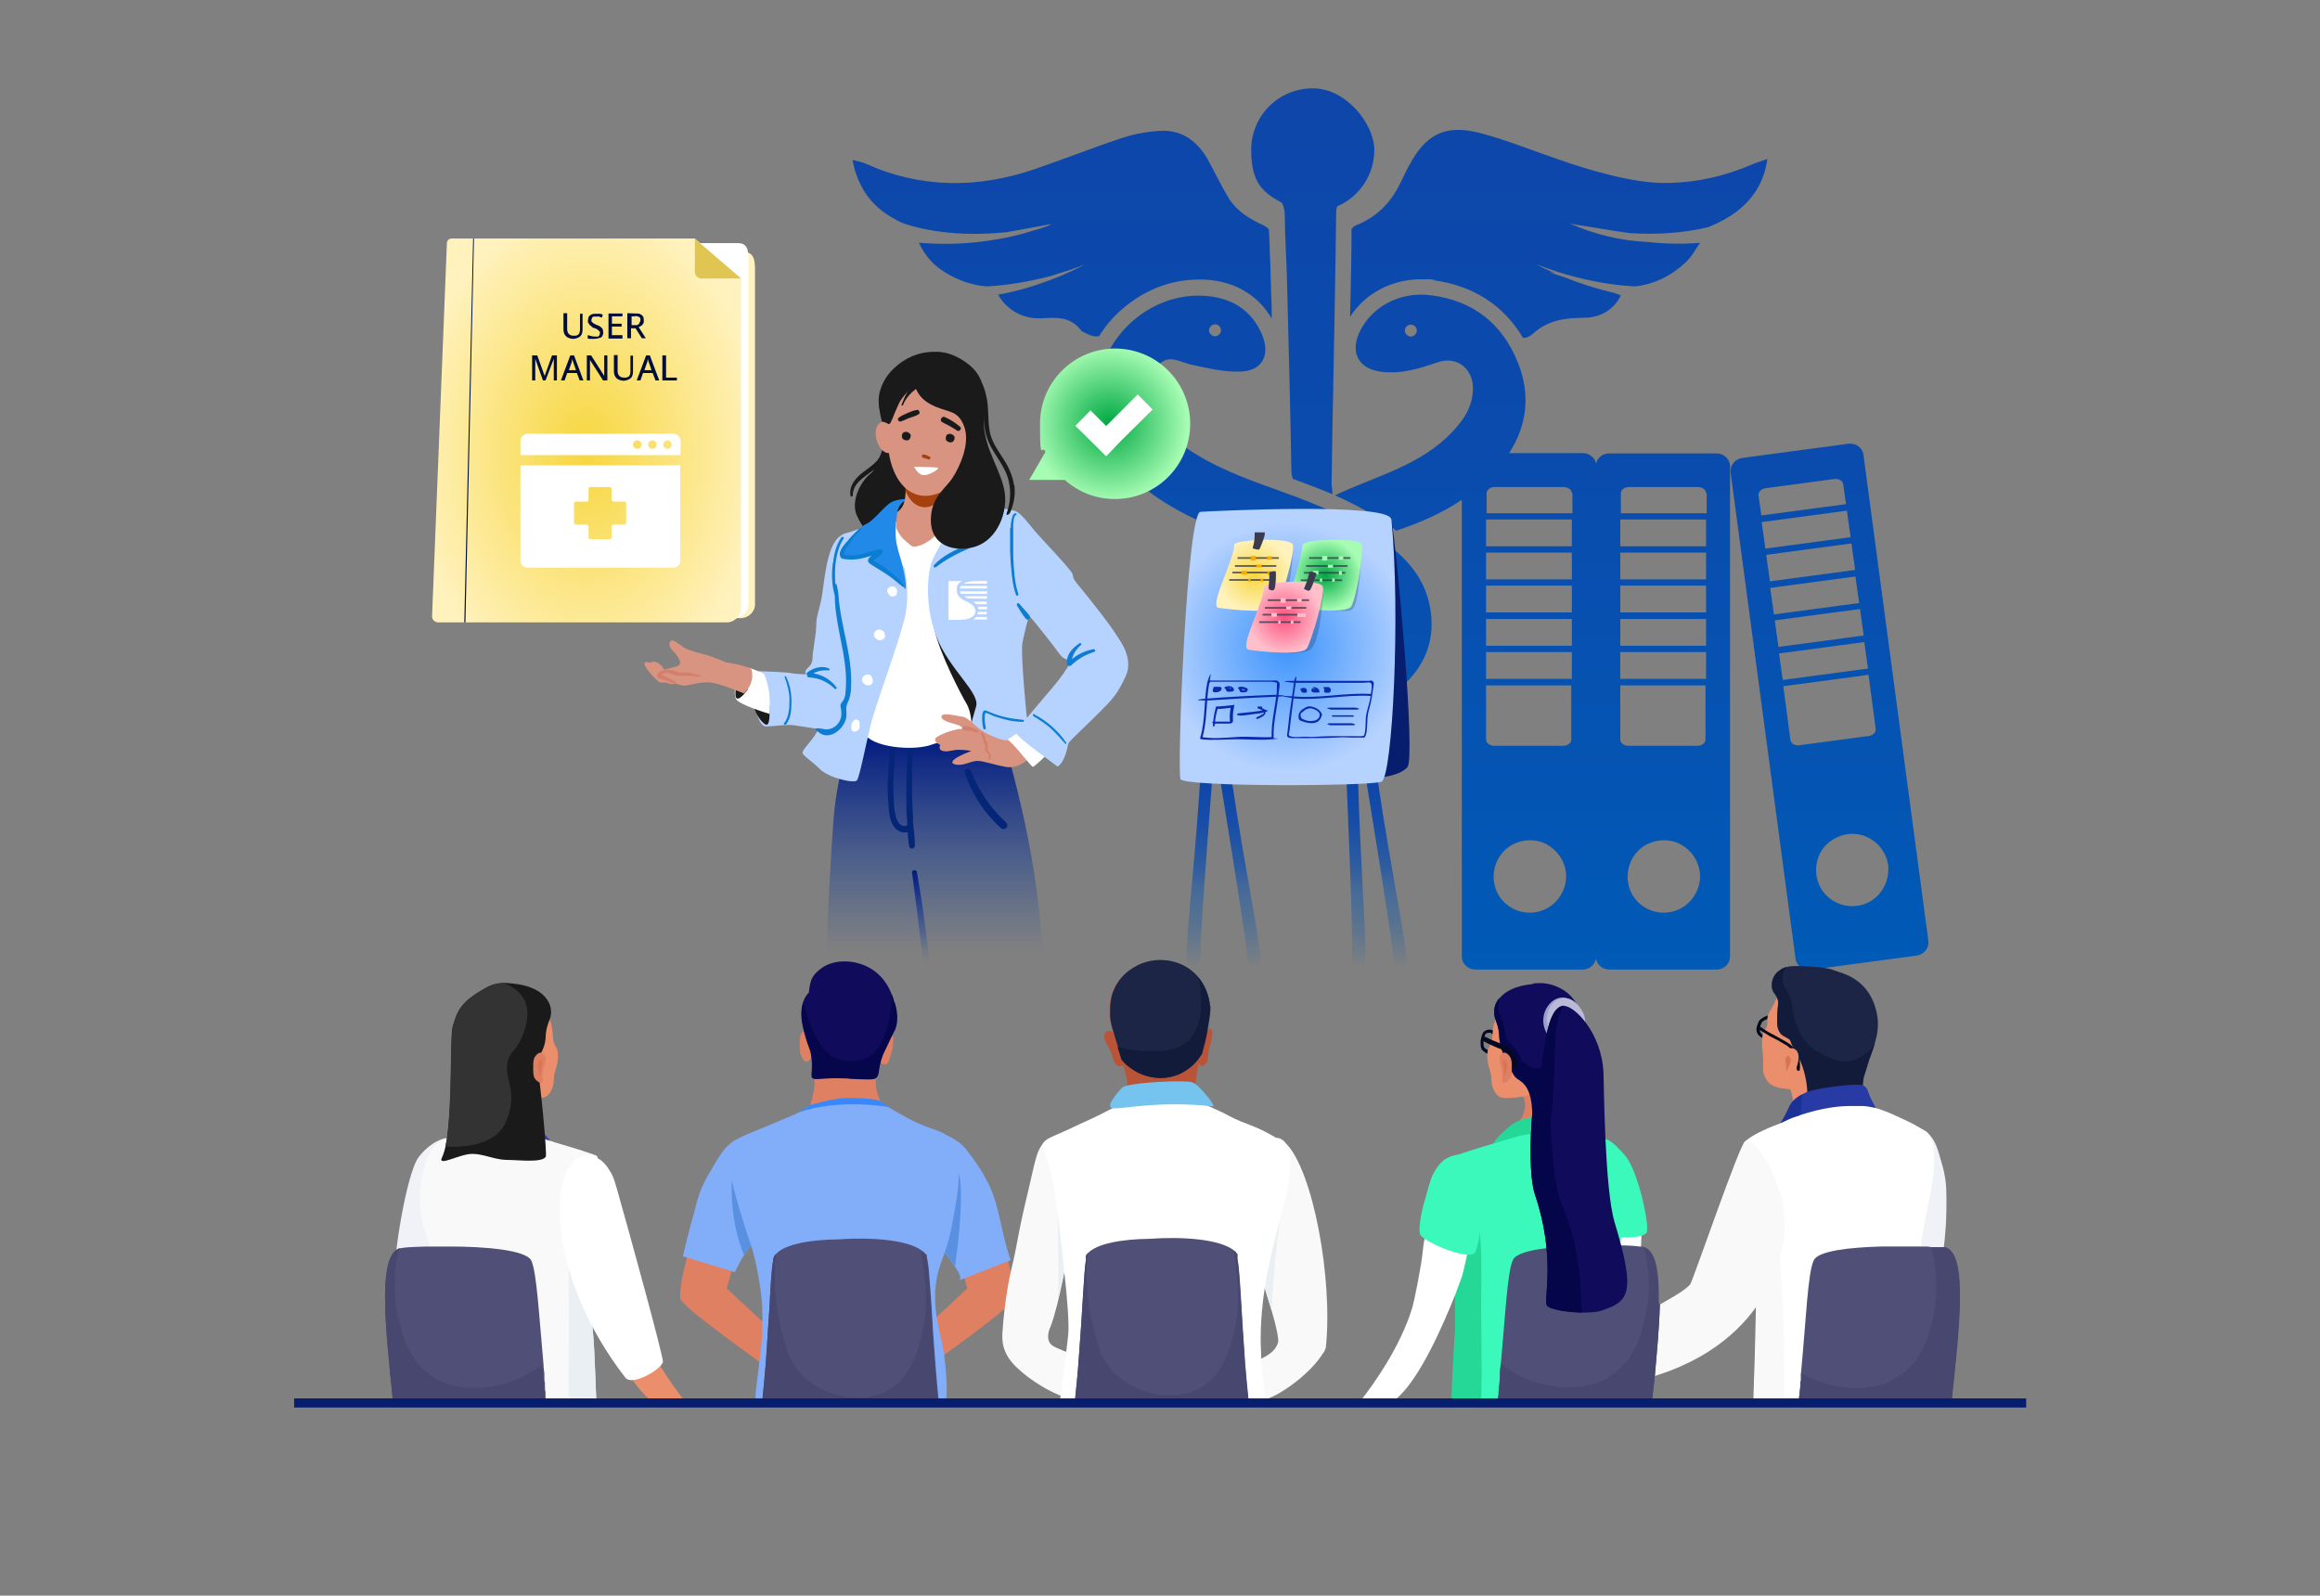 <?xml version="1.0" encoding="utf-8"?>
<!-- Generator: Adobe Illustrator 24.2.1, SVG Export Plug-In . SVG Version: 6.00 Build 0)  -->
<svg version="1.1" id="Layer_1" xmlns="http://www.w3.org/2000/svg" xmlns:xlink="http://www.w3.org/1999/xlink" x="0px" y="0px"
	 viewBox="0 0 814 559.9" style="enable-background:new 0 0 814 559.9;" xml:space="preserve">
<rect x="0" y="0" width="814" height="559.9" fill="#808080" stroke="none"/>
<style type="text/css">
	.st0{fill:#E08063;}
	.st1{fill:url(#SVGID_1_);}
	.st2{fill:url(#SVGID_2_);}
	.st3{fill:#071D6D;}
	.st4{fill:url(#SVGID_3_);}
	.st5{opacity:0.2;fill:#070716;enable-background:new    ;}
	.st6{fill:url(#SVGID_4_);}
	.st7{opacity:0.8;fill:#3B3B4C;enable-background:new    ;}
	.st8{fill:#A4FBB1;}
	.st9{fill:url(#SVGID_5_);}
	.st10{fill:#F4AD00;}
	.st11{fill:#3B3B4D;}
	.st12{fill:url(#SVGID_6_);}
	.st13{fill:#FFC0CC;}
	.st14{fill:#0B2BAF;}
	.st15{fill:#D89480;}
	.st16{fill:url(#SVGID_7_);}
	.st17{fill:url(#SVGID_8_);}
	.st18{fill:#052677;}
	.st19{fill:#1A1A1A;}
	.st20{fill:#FFFFFF;}
	.st21{fill:url(#SVGID_9_);}
	.st22{fill:#0D7DD1;}
	.st23{fill:url(#SVGID_10_);}
	.st24{fill:#D37F6C;}
	.st25{fill:#2189E8;}
	.st26{fill:#A5410C;}
	.st27{fill:url(#SVGID_11_);}
	.st28{fill:url(#SVGID_12_);}
	.st29{fill:url(#SVGID_13_);}
	.st30{fill:#000D3D;}
	.st31{fill:#E0C553;}
	.st32{fill:#F9F9F9;}
	.st33{fill:#82ADF9;}
	.st34{fill:#5990E2;}
	.st35{fill:#3AF9BA;}
	.st36{fill:#040821;}
	.st37{fill:#04091C;}
	.st38{fill:#F0F2F7;}
	.st39{fill:#EB8E6C;}
	.st40{fill:#1C2546;}
	.st41{fill:#121C3A;}
	.st42{fill:#283AA3;}
	.st43{fill:#100C5B;}
	.st44{fill:#050549;}
	.st45{fill:#25D898;}
	.st46{fill:#1A3296;}
	.st47{fill:#D87556;}
	.st48{fill:#9E9ECC;}
	.st49{fill:#BABAD8;}
	.st50{fill:#4F4F77;}
	.st51{fill:#E9EFF2;}
	.st52{fill:#BA5438;}
	.st53{fill:#06064C;}
	.st54{fill:#474770;}
	.st55{fill:#3845B8;}
	.st56{fill:#333333;}
	.st57{fill:#75C4EF;}
	.st58{fill:url(#SVGID_14_);}
	.st59{fill:none;stroke:#071D6D;stroke-width:3.2;stroke-miterlimit:10;}
	.st60{fill:url(#SVGID_15_);}
	.st61{fill:#3888FC;}
</style>
<g>
	<g id="Layer_1_1_">
		<g>
			<path class="st0" d="M259.2,437.1l-4.2,15l17.2,16l-2.3,12.2c0,0-30.5-21.5-31.1-24.4c-1.4-6.6,8.1-33.7,8.1-33.7l12.2,14.8l0,0
				L259.2,437.1z"/>
			<path class="st0" d="M335.2,437.1l4.2,15l-17.2,16l2.3,12.2c0,0,30.5-21.5,31.1-24.4c1.4-6.6-8.1-33.7-8.1-33.7L335.3,437l0,0
				L335.2,437.1z"/>
			
				<linearGradient id="SVGID_1_" gradientUnits="userSpaceOnUse" x1="487.866" y1="63.666" x2="487.866" y2="373" gradientTransform="matrix(1 0 0 -1 0 404)">
				<stop  offset="0" style="stop-color:#005DB8"/>
				<stop  offset="0" style="stop-color:#015AB6"/>
				<stop  offset="0.6" style="stop-color:#0A4BAD"/>
				<stop  offset="1" style="stop-color:#0E46AA"/>
			</linearGradient>
			<path class="st1" d="M442.7,251.5c3.7-3.2,7.6-6,11.5-8.8c-7.1-5.4-14.5-10.7-18.1-19.5c-1.6-3.7-1-7.5,1.5-10.9
				c3.8-5.3,8.8-8.8,15.2-11.8c-5.3-2-10.6-3.9-15.8-5.7c-2.2-0.8-4.6-1.6-6.8-2.4c-1.7,0.9-3.1,2.9-5.8,6.4
				c-9.6,12.7-9.4,27.6,1.5,39.3c4.9,5.2,11.1,9,16.8,13.2l0,0L442.7,251.5L442.7,251.5z M385.6,118c3-4.9,7-9.1,11.8-12.4
				c6.9-4.9,15-7.5,23.1-7.5s1.5,0,2.1,0c5.7,0.3,10.8,1.8,15,4.6c3.5,2.2,6.4,5.3,8.6,9.1c0-2.8,0-5.6-0.2-8.5l-0.2-6.8
				c0-2.9-0.2-5.9-0.3-8.8c0-2.3-0.2-4.8-0.3-7.2c-0.5-0.6-1.2-1.1-1.8-1.4c-4.9-2.2-9.3-4.9-12.2-9.4c-2.7-4.5-4.9-9.1-7.4-13.7
				c-3.6-6.3-8.9-10.4-16.4-10.1c-4.4,0.2-8.9,1-13.1,2.3c-10.6,3.5-20.9,7.6-31.4,11.2c-19.8,6.7-39.6,6.8-59-1.9
				c-1.4-0.6-2.8-0.9-4.8-1.4c1.8,9.4,6.4,16,14,20.3c1.5,0.9,3,1.7,4.5,2.2c11,3.5,23.5,4.1,35.4,2.9c5.3-0.9,10.6-1.9,15.9-2.9
				c-0.4,0.2-0.8,0.3-1.2,0.5c0.7-0.2,1.3-0.3,1.8-0.5c-2.3,0.9-4.7,1.7-7,2.3c-4.3,1.4-8.6,2.4-12.9,3.1
				c-8.4,1.5-16.9,1.9-25.5,1.3c-0.6,0-1.1,0-1.7-0.2c2.2,4.9,5.4,8.2,9.4,10.6c4.8,2.9,9.5,4.4,14.4,4.8c7.7-0.4,15.4-1.8,22.7-3.7
				c0.5-0.2,1-0.3,1.5-0.5l0,0c3.6-1.1,7-2.2,10.3-3.5c-3.3,1.7-6.6,3.2-10,4.6l0,0c-6.6,2.6-13.5,4.8-20.5,6
				c2.9,5.2,8.6,8.6,15.1,8.3c5.3-0.3,10.2-0.7,13.9,4.1c0.4,0.6,1.3,0.8,1.9,1.2c1.6,0.8,2.8,1.2,4.1,1L385.6,118L385.6,118z
				 M449.8,71.2c0.7,1.4,1,2.9,1,4.7c0,6.8,0.5,13.6,0.7,20.4c0.6,22.9,1.2,45.8,1.6,68.7c0,1.2,0.2,2.1,0.5,3
				c4.5,1.7,9.1,3.4,13.9,5.4c0-1.6-0.3-2.6-0.3-3.6c0.2-13.2,0.4-26.5,0.7-39.7c0.3-18.3,0.7-36.7,0.9-54.9c0-1.1,0-2,0.4-2.8
				c7.7-3.3,13-11,13-19.8S472.6,31,460.6,31S439,40.6,439,52.6S443.4,67.6,449.8,71.2L449.8,71.2L449.8,71.2z M465.3,206.1
				c-1.7-0.9-3.3-1.8-5.1-2.4c-1.9-0.9-4-1.7-6-2.5c0.4,14.1,0.8,27.4,1.1,40.7c0.4-0.3,0.8-0.5,1.1-0.8c2.4-1.7,5-3.4,7.4-5.3
				c0.2,0,0.4-0.3,0.6-0.4c0.5-5.5,0.6-11.2,0.8-15.1V206h0.2h-0.1V206.1z M474.2,80.6c0,10.2-0.3,20.5-0.5,30.6
				c5.2-8.2,14.5-13.2,24.9-13.2s2.6,0,4,0.3c14.2,1.8,25,8.8,31.8,20.3c1.1,0,2.2-0.4,3.8-1.8c5.3-4.6,11-5.2,17.5-5.3
				c5.4,0,10.5-2.5,13-7.9c-0.8-0.3-1.6-0.5-2.3-0.8c-6-1.4-12-3.3-17.7-5.6c-1.7-0.5-3.3-1.1-5-1.6c0.7,0,1.4,0.2,2.1,0.4
				c-2.2-1-4.5-2-6.6-3.2c10.4,4.1,22.6,7.1,34.5,7.7c6.4-0.7,12.4-3.5,17.6-8.3c2.1-1.9,3.5-4.6,5.2-7c-6.1,0.5-12.3,0.4-18.4-0.3
				c-9.4-0.4-18.6-2.6-27.6-6.6c1,0.2,1.8,0.5,2.8,0.6c6.1,0.9,12.4,2.1,18.5,2.9c9.3,0.6,18.9,0,27.6-2.1c3.7-1.5,7.3-3.4,10.6-6
				c5.4-4.4,9-10,10.1-17.9c-2.3,0.8-4,1.3-5.6,2c-9.8,4.2-19.9,6.4-30.6,6.4s-25.3-4.1-37.5-8.4c-9.1-3.1-18.1-6.8-27.4-9.2
				c-11.9-3-18.7,0.5-24.5,11.3c-1.2,2.1-2.2,4.4-3.3,6.6c-3.3,6.7-8.2,11.7-15.3,14.5c-0.6,0.2-1.3,0.8-1.8,1.5h0.1L474.2,80.6z
				 M560,163.6v172.1c0,2.4-2,4.5-4.7,4.5h-37.7c-2.5,0-4.7-2-4.7-4.5V175.4c-7,4.7-14.8,8.1-23,10.8c-6.8-5.2-14.2-9.1-21.5-12.4
				c14.7-6.9,30.1-10.5,41.2-22.3c4.2-4.4,7.2-9.1,7.2-15.4s-5.3-11.5-12.6-8.9c-6.4,2.2-12.9,4.2-19.9,3.2
				c-7.5-1.1-10.5-6.4-7.5-13.4c4-9.1,14.1-14.8,25.1-13.4c14.9,1.8,25.2,9.9,30.7,23.7c4.6,11.5,3,22.2-3.1,31.7h25.9
				c2.5,0,4.7,2,4.7,4.5L560,163.6L560,163.6z M497.1,116c0-1.2-1-2.1-2.1-2.1s-2.1,1-2.1,2.1s1,2.1,2.1,2.1S497.1,117.1,497.1,116z
				 M549.5,307.6c0-5.3-3.3-10-8.3-12c-5-1.8-10.9-0.3-14.2,3.8c-3.4,4.1-3.9,10-1.2,14.7c2.8,4.6,8.2,7,13.5,5.9
				C545.2,318.8,549.4,313.5,549.5,307.6L549.5,307.6z M551.5,240.5h-30.1v19c0,1.3,1.4,2.2,2.9,2.2h24.1c1.7,0,2.9-1,2.9-2.2v-19
				H551.5L551.5,240.5z M551.5,228.8h-30.1v9.4h30.1V228.8z M551.5,217.2h-30.1v9.4h30.1V217.2z M551.5,205.5h-30.1v9.4h30.1V205.5z
				 M551.5,193.9h-30.1v9.4h30.1V193.9z M551.5,182.3h-30.1v9.4h30.1V182.3z M551.5,173.1c0-1.3-1.4-2.2-2.9-2.2h-24.1
				c-1.7,0-2.9,1-2.9,2.2v7h30.1v-7H551.5L551.5,173.1z M607,163.6v172.1c0,2.4-2,4.5-4.7,4.5h-37.7c-2.5,0-4.7-2-4.7-4.5V163.6
				c0-2.4,2-4.5,4.7-4.5h37.7C604.8,159.1,607,161.1,607,163.6z M596.5,307.6c0-5.3-3.3-10-8.3-12c-5-1.8-10.9-0.3-14.2,3.8
				c-3.4,4.1-3.9,10-1.2,14.7c2.8,4.6,8.2,7,13.5,5.9C592.2,318.8,596.4,313.5,596.5,307.6L596.5,307.6z M598.6,240.5h-30.1v19
				c0,1.3,1.4,2.2,2.9,2.2h24.1c1.7,0,2.9-1,2.9-2.2v-19H598.6L598.6,240.5z M598.6,228.8h-30.1v9.4h30.1V228.8z M598.6,217.2h-30.1
				v9.4h30.1V217.2z M598.6,205.5h-30.1v9.4h30.1V205.5z M598.6,193.9h-30.1v9.4h30.1V193.9z M598.6,182.3h-30.1v9.4h30.1V182.3z
				 M598.6,173.1c0-1.3-1.4-2.2-2.9-2.2h-24.1c-1.7,0-2.9,1-2.9,2.2v7h30.1v-7H598.6L598.6,173.1z M672.6,335.3l-37.4,5
				c-2.5,0.3-4.9-1.4-5.2-3.8l-22.8-170.7c-0.3-2.4,1.5-4.7,4-5.1l37.4-5c2.5-0.3,4.9,1.4,5.2,3.8l22.8,170.7
				C676.9,332.6,675.1,334.9,672.6,335.3L672.6,335.3L672.6,335.3z M617.8,180.9l29.9-4l-1-7c-0.2-1.3-1.7-2-3.2-1.8l-23.9,3.2
				c-1.7,0.2-2.8,1.4-2.6,2.6l1,7H617.8z M619.4,192.5l29.9-4l-1.3-9.3l-29.9,4L619.4,192.5z M621,204l29.9-4l-1.3-9.3l-29.9,4
				L621,204z M622.4,215.6l29.9-4l-1.3-9.3l-29.9,4L622.4,215.6z M624,227l29.9-4l-1.3-9.3l-29.9,4L624,227z M625.5,238.6l29.9-4
				l-1.3-9.3l-29.9,4L625.5,238.6z M655.5,258.3c1.7-0.2,2.8-1.4,2.6-2.6l-2.5-18.9l-29.9,4l2.5,18.9c0.2,1.3,1.7,2,3.2,1.8
				l23.9-3.2L655.5,258.3L655.5,258.3z M662.5,303.6c-0.8-5.3-4.7-9.5-9.8-10.7s-10.8,1.2-13.6,5.6c-2.8,4.6-2.5,10.5,0.8,14.7
				c3.4,4.2,9,5.8,14.1,4.1C659.7,315.4,663.1,309.5,662.5,303.6L662.5,303.6z M502.2,216.6c-0.8-10.5-6.1-18.3-14-24.5
				c-0.2,0-0.3-0.2-0.5-0.4c-11.4-8.8-24.5-14.4-38-19.2c-0.8-0.3-1.7-0.6-2.4-0.9c-10.8-3.8-21.4-7.8-30.9-14.3
				c-5.7-4-10.5-8.8-12.5-15.6c-1.6-5-1.4-9.8,2.7-13.8c3.6-3.6,7.3-0.9,11.1,0c5.7,1.2,11.7,2.7,17.4,2.5c7.8-0.2,10.7-5.8,7.7-13
				c-3.8-8.9-11.1-13.1-20.4-13.6c-15.1-0.9-29.4,8.8-35.1,23.2c-5.5,13.9-1.2,30.6,9.9,40.7c9.9,8.9,21.5,14.8,33.9,19.3
				c10.5,3.8,21.1,7.2,31.3,11.7c6.1,2.7,12.1,6.4,17.2,10.7c6.1,5.3,6.7,12,1.7,18.2c-4,4.9-9.1,9-14.2,12.8
				c-6.4,4.9-13.4,9-19.5,14.3h23.5c5.9-3.6,12-7,17.5-11.1c8.8-6.5,14.5-15.3,13.6-26.9l0,0L502.2,216.6z M426.3,113.8
				c1.2,0,2.1,1,2.1,2.1s-1,2.1-2.1,2.1s-2.1-1-2.1-2.1S425.2,113.8,426.3,113.8z"/>
			<g>
				<g>
					<g>
						
							<linearGradient id="SVGID_2_" gradientUnits="userSpaceOnUse" x1="454.893" y1="64.3" x2="454.893" y2="136.335" gradientTransform="matrix(1 0 0 -1 0 404)">
							<stop  offset="0" style="stop-color:#005DB8;stop-opacity:0"/>
							<stop  offset="0.2" style="stop-color:#0357B4;stop-opacity:0.3"/>
							<stop  offset="0.4" style="stop-color:#0750B0;stop-opacity:0.5"/>
							<stop  offset="0.5" style="stop-color:#0A4CAD;stop-opacity:0.7"/>
							<stop  offset="0.7" style="stop-color:#0C48AB;stop-opacity:0.9"/>
							<stop  offset="0.9" style="stop-color:#0D46AA"/>
							<stop  offset="1" style="stop-color:#0E46AA"/>
						</linearGradient>
						<path class="st2" d="M476.4,271.7c1.1,37.8,3.9,66.3,2,67.4c-1.8,1.1-4.4,1.7-4-5.2s-2.2-65.6-2.2-65.6
							S476.2,265.7,476.4,271.7L476.4,271.7L476.4,271.7z M478.6,269.2c0,0,9.5,57.9,10,64.7c0.5,6.8,2.9,5.8,4.6,4.6
							s-4.6-29.2-10.1-66.5c-0.9-5.9-4.5-2.7-4.5-2.7l0,0V269.2z M427.4,269.2c0,0,9.5,57.9,10,64.7c0.5,6.8,2.9,5.8,4.6,4.6
							s-4.6-29.2-10.1-66.5c-0.9-5.9-4.5-2.7-4.5-2.7l0,0V269.2z M421.2,271.7c-2.3,37.7-6.3,65.9-4.4,67.1c1.8,1.2,4.5,1.9,4.4-5
							s4.5-65.3,4.5-65.3s-4.1-2.8-4.5,3.1l0,0V271.7z"/>
						<path class="st3" d="M488.2,182.2c1.9,10.9,8.6,83.8,5.6,87c-2.2,2.6-8.9,4.2-13.7,3.5C472.9,271.7,488.2,182.2,488.2,182.2
							L488.2,182.2L488.2,182.2z"/>
						
							<radialGradient id="SVGID_3_" cx="451.76" cy="176.96" r="43.64" gradientTransform="matrix(1 0 0 -1 0 404)" gradientUnits="userSpaceOnUse">
							<stop  offset="0" style="stop-color:#3D94FC"/>
							<stop  offset="1" style="stop-color:#B6D2FF"/>
						</radialGradient>
						<path class="st4" d="M488.2,182.2c3.2,33.1,0.4,90.6-3.5,92.1c-4,1.6-69.1,1.9-70.5-0.9c-1.3-2.8,2.2-93.5,7-93.8
							s66.3-3.3,66.9,2.6H488.2z"/>
					</g>
					<g>
						<path class="st5" d="M477.8,193.5c-0.9,14.3-1.9,18.6-3.1,20c-0.8,1.1-2.8,0.9-7.5,0.8c-4.7,0-3.4-15.4-3.4-15.4L477.8,193.5
							L477.8,193.5L477.8,193.5z"/>
						
							<radialGradient id="SVGID_4_" cx="465" cy="202.1" r="12.6" gradientTransform="matrix(1 0 0 -1 0 404)" gradientUnits="userSpaceOnUse">
							<stop  offset="0" style="stop-color:#00A844"/>
							<stop  offset="1" style="stop-color:#A7FCB3"/>
						</radialGradient>
						<path class="st6" d="M457,191.1c-0.4,6.3-6.5,22.2-4.4,22.2c3.6,0,19.7,2.4,21.5-0.5c1.7-2.9,4.5-19,3.7-21.7
							s-20.6-1.8-20.7,0H457z"/>
						<rect x="459.3" y="195.5" class="st7" width="14.5" height="0.6"/>
						<rect x="458.3" y="198.3" class="st7" width="14.5" height="0.6"/>
						<rect x="457.5" y="200.7" class="st7" width="14.5" height="0.6"/>
						<rect x="456.4" y="203.3" class="st7" width="14.5" height="0.6"/>
						<rect x="469.7" y="195.2" class="st8" width="1.6" height="1.2"/>
						<rect x="463.9" y="195.1" class="st8" width="1.8" height="1.6"/>
						<rect x="465.9" y="198.2" class="st8" width="1.8" height="1"/>
						<rect x="469.8" y="200.4" class="st8" width="1" height="1.3"/>
						<rect x="460.7" y="200.3" class="st8" width="1.9" height="1.3"/>
						<rect x="463.1" y="203" class="st8" width="0.8" height="1.1"/>
						<rect x="467.4" y="203" class="st8" width="0.9" height="1.1"/>
					</g>
					<g>
						<g>
							<path class="st5" d="M453.7,193.1c-0.9,14.3-2.9,18.2-4,19.6c-0.8,1.1-2.9,1.7-7.6,1.7s-3.4-15.4-3.4-15.4l15.1-5.8h-0.1
								V193.1z"/>
							
								<radialGradient id="SVGID_5_" cx="440.22" cy="202.1" r="12.989" gradientTransform="matrix(1 0 0 -1 0 404)" gradientUnits="userSpaceOnUse">
								<stop  offset="0" style="stop-color:#F7D63F"/>
								<stop  offset="1" style="stop-color:#FFF2BD"/>
							</radialGradient>
							<path class="st9" d="M433.1,191.1c-0.4,6.3-9.1,21.7-5.5,22.2c3.5,0.5,18.9,2.3,20.5-0.6s6.4-18.8,5.5-21.6
								C452.8,188.4,433.2,189.3,433.1,191.1L433.1,191.1L433.1,191.1z"/>
							<rect x="434.2" y="195.5" class="st7" width="14.5" height="0.6"/>
							<rect x="433.3" y="198.3" class="st7" width="14.5" height="0.6"/>
							<rect x="432.4" y="200.6" class="st7" width="14.5" height="0.6"/>
							<rect x="431.3" y="203.2" class="st7" width="14.5" height="0.6"/>
							<rect x="444.6" y="195.2" class="st10" width="1.6" height="1.2"/>
							<rect x="438.8" y="195.1" class="st10" width="1.8" height="1.6"/>
							<rect x="440.8" y="198.1" class="st10" width="1.8" height="1"/>
							<rect x="444.7" y="200.4" class="st10" width="1" height="1.3"/>
							<rect x="435.6" y="200.3" class="st10" width="1.9" height="1.3"/>
							<rect x="438" y="203" class="st10" width="0.8" height="1.1"/>
							<rect x="442.3" y="203" class="st10" width="0.9" height="1.1"/>
							<rect x="445.7" y="200.4" class="st10" width="2" height="1.3"/>
						</g>
						<path class="st11" d="M440.2,186.8c0.2,4.2-1.1,5.6-0.5,5.7c0.5,0,2,0.8,2.3,0c0.4-0.8,2.4-5.6,1.6-5.7H440.2z"/>
					</g>
					<g>
						<g>
							<path class="st5" d="M464.3,207.8c-0.9,14.3-2.9,18.2-4,19.6c-0.8,1.1-2.9,1.7-7.6,1.7s-3.4-15.4-3.4-15.4l15.1-5.8h-0.1
								V207.8z"/>
							
								<radialGradient id="SVGID_6_" cx="450.72" cy="187.4" r="12.989" gradientTransform="matrix(1 0 0 -1 0 404)" gradientUnits="userSpaceOnUse">
								<stop  offset="0" style="stop-color:#FC517E"/>
								<stop  offset="1" style="stop-color:#FFC0CC"/>
							</radialGradient>
							<path class="st12" d="M443.6,205.8c-0.4,6.3-9.1,21.7-5.5,22.2c3.5,0.5,18.9,2.3,20.5-0.6s6.4-18.8,5.5-21.6
								C463.3,203.1,443.7,204,443.6,205.8L443.6,205.8L443.6,205.8z"/>
							<rect x="444.8" y="210.3" class="st7" width="14.5" height="0.6"/>
							<rect x="443.8" y="213" class="st7" width="14.5" height="0.6"/>
							<rect x="443" y="215.4" class="st7" width="14.5" height="0.6"/>
							<rect x="441.8" y="218" class="st7" width="14.5" height="0.6"/>
							<rect x="455.1" y="210" class="st13" width="1.6" height="1.2"/>
							<rect x="449.3" y="209.9" class="st13" width="1.8" height="1.6"/>
							<rect x="451.3" y="212.8" class="st13" width="1.8" height="1"/>
							<rect x="455.2" y="215.2" class="st13" width="1" height="1.3"/>
							<rect x="446.1" y="215.1" class="st13" width="1.9" height="1.3"/>
							<rect x="448.5" y="217.7" class="st13" width="0.8" height="1.1"/>
							<rect x="452.9" y="217.7" class="st13" width="0.9" height="1.1"/>
							<rect x="456.2" y="215.2" class="st13" width="2" height="1.3"/>
						</g>
						<path class="st11" d="M445.3,200.8c0.3,3.5-0.6,5.7,0,6c0.6,0.4,1.4,0.6,1.8,0c0.5-0.6,0.8-6.1,0.4-6.3
							S445.4,200.8,445.3,200.8L445.3,200.8L445.3,200.8z"/>
						<path class="st11" d="M457.5,206.6c1.2-2.7,1.9-5.2,1.8-5.7c0-0.6,3,0,2.6,0.6s-1.8,5.8-2.6,5.8S457.5,206.6,457.5,206.6
							L457.5,206.6L457.5,206.6z"/>
					</g>
				</g>
				<g>
					<g>
						<path class="st14" d="M424.6,239.2h20.1c0.9,0,1.8,0,2.7,0.2s0.6,0.4,0.6,1.1v1.2c0,0.8,0,1.6-0.2,2.4
							c-0.2,1.8-0.5,3.5-0.8,5.3c-0.5,3.2-1,6.4-0.8,9.6l0.4-0.4c-4.2,0.3-8.5-0.3-12.6,0s-8.4,0.7-12.5,0l0.3,0.5
							c1.9-6.3,1.3-13.1,2.5-19.5c1.3-6.4-0.6-0.6-0.7-0.2c-1.3,6.5-0.6,13.2-2.5,19.5c0,0.2,0,0.4,0.3,0.5c4.3,0.5,8.4,0,12.5,0
							s8.5,0.4,12.6,0s0.4-0.2,0.4-0.4c-0.2-3.7,0.5-7.4,1.1-11.1s0.5-3.5,0.7-5.2s0.6-3-0.2-3.6s-1.4-0.3-1.9-0.3h-22
							c-0.5,0-0.5,0.8,0,0.8l0,0V239.2L424.6,239.2z"/>
						<path class="st14" d="M426.5,240.9c-0.5,0.3-1,0.7-1,1.3s0.2,0.6,0.5,0.7s0.5,0,0.8,0c0.5,0,1-0.2,1.4-0.5s0.4-0.5,0.4-0.8
							s-0.3-0.6-0.6-0.6h-1.9c-0.3,0-0.4,0.2-0.4,0.4s0.2,0.4,0.4,0.4h1.5c0.5,0,0.2,0,0.3,0s0,0,0,0h-1.1c0-0.2,0,0,0,0l0,0
							c0,0,0.2,0,0.3-0.2c0.2,0,0.2-0.3,0-0.5s-0.3-0.2-0.5,0h-0.2v-0.2L426.5,240.9z"/>
						<path class="st14" d="M431.2,241.2c-0.2-0.2-0.6-0.2-0.8,0s-0.4,0.5-0.3,0.8s0.3,0.6,0.6,0.7s0.7,0,1,0s0.7,0,1-0.2
							s0.3-0.5,0.2-0.8c-0.2-0.5-0.8-0.8-1.3-0.9s-1.3,0-1.8,0.3s-0.2,0.3,0,0.5s0.3,0.2,0.5,0s0.3,0,0.5-0.2s0.2,0,0.3,0s0,0,0,0
							l0,0c0.4,0,0.6,0,0.9,0.2s0,0,0,0h-1.3c-0.2,0,0,0,0,0h0.5C431.3,241.6,431.2,241.2,431.2,241.2L431.2,241.2L431.2,241.2z"/>
						<path class="st14" d="M434.9,241.4c-0.3,0.4,0,1,0.2,1.3s1.1,0.3,1.6,0.2s0.5,0,0.7-0.2s0.4-0.4,0.4-0.7s-0.2-0.5-0.5-0.6
							s-0.5-0.2-0.8-0.3c-0.6-0.2-1.3-0.2-1.8,0s-0.3,0.3-0.3,0.4s0.2,0.3,0.4,0.3h1.1c0.3,0,0.7,0.2,1.1,0.3s0,0,0,0h-0.2
							c-0.3,0-0.7,0.2-1,0s0,0,0,0l0,0c0.2-0.5-0.4-0.9-0.6-0.5l0,0l-0.2-0.2H434.9L434.9,241.4z"/>
						<path class="st14" d="M423.8,245.8c7.8-0.5,15.7-1,23.4-1.3s0.5-0.7,0-0.7c-7.9,0.3-15.7,0.7-23.4,1.3
							S423.3,245.9,423.8,245.8L423.8,245.8z"/>
						<path class="st14" d="M426.5,248.6c-0.5,1.8-0.8,3.7-0.9,5.5s0.7,0.5,0.7,0c0-1.8,0.4-3.6,0.9-5.3S426.6,248.2,426.5,248.6
							L426.5,248.6z"/>
						<path class="st14" d="M426.9,248.8c1.8,0,3.5-0.3,5.3-0.5l-0.3-0.5c-0.2,0.9-0.3,1.8-0.4,2.8s0,1,0,1.4v1.2c0,0.1-0.4,0-0.6,0
							h-5c-1,0-0.5,0.7,0,0.7h4.9c0.6,0,1,0,1.4-0.2s0.4-0.6,0.4-1v-1.6c0-1.1,0.2-2.1,0.4-3.2s0-0.5-0.3-0.5
							c-1.8,0.2-3.5,0.4-5.3,0.5s-0.5,0.8,0,0.7l0,0l-0.3,0.2L426.9,248.8L426.9,248.8z"/>
						<path class="st14" d="M434.9,251.1c1.6,0,3.2-0.3,4.8-0.5s3-0.3,4.4-0.8s0.4-0.5,0-0.7c-0.8-0.4-1.7-0.8-2.5-1.2v0.7h0.9
							c0.5,0,0.5-0.7,0-0.7h-1c-0.4,0-0.5,0.6,0,0.7c0.8,0.3,1.6,0.7,2.3,1.1V249c-1.4,0.5-2.8,0.6-4.4,0.8s-3,0.3-4.6,0.5
							s-0.5,0.8,0,0.7L434.9,251.1L434.9,251.1z"/>
						<path class="st14" d="M443.5,250.1L443.5,250.1c0,0,0,0.2-0.2,0.3c-0.2,0.2-0.4,0.3-0.6,0.4c-0.5,0.3-1.1,0.6-1.6,0.8
							s-0.3,0.2-0.3,0.4s0.3,0.3,0.4,0.3c0.7-0.3,1.3-0.6,1.8-0.9s1.1-0.8,1-1.5s-0.2-0.4-0.4-0.4s-0.4,0.2-0.4,0.4l0,0l0.2,0.2
							H443.5z"/>
					</g>
					<g>
						<path class="st14" d="M454.3,239.6h24c0.7,0,2.2-0.3,2.6,0c0.9,0.6,0,3.7,0,4.6c-0.2,1.5-0.6,2.9-1,4.3s-0.6,2.4-0.7,3.6
							s0,3.2-0.3,4.8s-0.4,1.3-1.3,1.4s-1.5,0-2.1,0h-4.6c-2.9,0-5.8,0-8.8,0.2s-2.8,0-4.3,0s-3,0.3-4.5,0s-1.1-0.8-0.9-1.8
							s0.2-1.7,0.3-2.5c0.2-1.7,0.4-3.2,0.6-4.9c0.4-3.4,0.9-6.8,1.4-10.2s-0.6-0.6-0.6-0.2c-0.5,3.3-0.9,6.6-1.4,9.9
							s-0.4,3.2-0.6,4.9s-0.2,1.7-0.3,2.5c0,0.8-0.3,1.4-0.2,2s0.9,0.8,1.7,0.8h5.4c3.4,0,6.8,0,10.2-0.2s3.3,0,5.1,0h4.6
							c0.5,0,0.8-1.5,0.9-2.1c0.2-1.6,0.2-3.1,0.3-4.8s0.7-3.3,1.1-5.1s0.6-3.1,0.8-4.7s0.6-2.4,0-3s-0.9-0.2-1.2-0.2h-26.3
							C446.4,238.9,453.8,239.6,454.3,239.6L454.3,239.6l-0.1,0.2L454.3,239.6L454.3,239.6z"/>
						<path class="st14" d="M457,241.6c-0.4,0-0.6,0.7-0.4,1.1s0.8,0.4,1.2,0.4s0.5,0,0.7-0.3s0-0.5,0-0.7c0-0.4-0.4-0.6-0.8-0.7
							s-0.8,0-1.2,0.2s0,0-0.2,0.2s0,0.2,0,0.3s0.3,0.2,0.5,0s0,0,0.2,0s0,0,0,0h0.2h-0.4c0.2,0,0.3-0.2,0.2-0.4s-0.2-0.3-0.4-0.2
							L457,241.6L457,241.6L457,241.6z"/>
						<path class="st14" d="M461.5,241.3c-0.4,0-0.8,0-1.1,0.3s-0.4,0.7-0.2,1s0.7,0.4,1.1,0.4h1.3c0.4,0,0.4-0.2,0.3-0.4
							c0-0.8-0.8-1.4-1.7-1.5s-0.3,0.2-0.3,0.3s0,0.3,0.3,0.3s0,0,0,0h0.2c0.2,0,0,0,0,0l0,0v0.2l0,0v0.3l0.3-0.4h-1.5
							c-0.2,0,0,0,0,0h0.4c0.2,0,0.3-0.2,0.3-0.3s0-0.3-0.3-0.3L461.5,241.3L461.5,241.3z"/>
						<path class="st14" d="M465.6,241.3c-0.5,0-0.9,0.3-1,0.7s0,0.5,0,0.7s0.4,0.4,0.6,0.4h0.8c0.3,0,0.5,0,0.7-0.3
							c0.4-0.4,0.3-1.2-0.2-1.5s-0.6-0.2-0.9-0.2h-1c-0.3,0-0.3,0.2-0.2,0.4s0.2,0.3,0.4,0.2s0,0,0.2,0h0.9l0,0h-0.3
							c0.2,0,0.4,0,0.4-0.3s0-0.4-0.2-0.4l0,0v0.2h-0.2L465.6,241.3z"/>
						<path class="st14" d="M454.2,245.1c8.9,0.7,17.8-1.4,26.7-0.9c0.4,0,0.4-0.6,0-0.7c-8.9-0.5-17.8,1.6-26.7,0.9
							S453.8,245,454.2,245.1L454.2,245.1z"/>
						<path class="st14" d="M458.3,248.4c-1.5,0.2-2.7,1.5-2.7,2.9s0.3,1.4,1,1.7s1.8,0.6,2.6,0.7c1.6,0.2,3.4,0,4.2-1.7
							s0.3-1.5,0-2.1s-1.1-1.2-1.8-1.5s-1.8-0.7-2.7-0.5s-1.7,0.9-2.4,1.5s0,0.8,0.5,0.5c0.5-0.5,1.1-1,1.7-1.2s1.3-0.2,1.9,0
							c1.1,0.4,2.7,1.1,2.4,2.5s-1.8,1.8-3.1,1.8s-1.5-0.2-2.1-0.4s-1.2-0.4-1.4-1.1c-0.4-1.4,1-2.5,2.2-2.7s0.2-0.7-0.2-0.6l0,0
							v0.2L458.3,248.4z"/>
						<path class="st14" d="M467,249h8.5c2.9,0,0.4-0.7,0-0.7H467C464.2,248.3,466.6,248.9,467,249L467,249z"/>
						<path class="st14" d="M467.6,251.5h7.1c0.4,0,0.4-0.5,0-0.5h-7.1C467.2,251,467.2,251.5,467.6,251.5L467.6,251.5z"/>
						<path class="st14" d="M466.9,254.5h7.4c2.4,0,0.4-0.7,0-0.7h-7.4C464.5,253.8,466.5,254.5,466.9,254.5L466.9,254.5z"/>
					</g>
				</g>
			</g>
			<g>
				<path class="st15" d="M255.5,232.8c0,0-5.3-2.5-9.2-3.4c-2.6-0.6-4.6-1.3-6-2c-1.7-0.9-4.6-4-5.3-2c-0.7,1.9,1.5,3,2.7,4.9
					s1.5,3.1-0.6,3.6s-5.4,1.5-5.4,1.5s6.6,2.5,9.4,2.7s14.6-5.1,14.6-5.1l0,0L255.5,232.8z"/>
				<g>
					
						<linearGradient id="SVGID_7_" gradientUnits="userSpaceOnUse" x1="327.95" y1="145.9" x2="327.95" y2="70.5" gradientTransform="matrix(1 0 0 -1 0 404)">
						<stop  offset="0" style="stop-color:#01197F"/>
						<stop  offset="1" style="stop-color:#0E46AA;stop-opacity:0"/>
					</linearGradient>
					<path class="st16" d="M366.1,337.4c-0.4-5.4-0.9-11.3-1.5-17.5c-3.4-34.2-15.3-69.6-15.3-69.6l-48.1-0.9c0,0-7.3,19.6-8.7,37.6
						c-0.9,11.1-2,32-2.7,50.4H366.1L366.1,337.4z"/>
					
						<linearGradient id="SVGID_8_" gradientUnits="userSpaceOnUse" x1="323.098" y1="98.7" x2="323.098" y2="66.6" gradientTransform="matrix(1 0 0 -1 0 404)">
						<stop  offset="0" style="stop-color:#01197F"/>
						<stop  offset="1" style="stop-color:#0E46AA;stop-opacity:0"/>
					</linearGradient>
					<path class="st17" d="M324,337.4h2.2c-0.2-1.6-0.4-3.2-0.6-4.8c-1.1-8.9-2.3-17.8-3.9-26.6c-0.2-1-1.8-0.8-1.7,0.2
						c1.2,8.9,2.3,17.9,3.4,26.9c0.2,1.5,0.3,2.9,0.5,4.4h0.1V337.4z"/>
					<path class="st18" d="M320.4,287.5c-0.2-2.9-0.3-5.8-0.4-8.8c0-5.9,0-11.9,0.3-17.8c0-1-1.4-1-1.5,0c-0.7,6-0.8,12.1-0.8,18.1
						s0,5.8,0.3,8.8v1.8c-4.8,1.8-4.7-8.5-4.8-11c-0.2-5.3,0.3-10.6,0.7-15.9c0-1.3-1.8-1.2-1.8,0c-0.7,6.4-1.3,12.8-0.7,19.3
						c0.2,2.6,0.3,5.6,1.8,7.9c1.1,1.6,3.1,2.6,5,2.1c0,1.7,0.2,3.3,0.5,5c0.2,1.2,2,0.9,2-0.3c0-3-0.5-6-0.7-9l0,0v-0.2H320.4z"/>
					<path class="st18" d="M353.1,288.7c-5.5-5.1-9.7-11.1-12.4-18.1c-0.5-1.4-2.7-0.8-2.2,0.6c2.5,7.4,6.9,14.2,12.7,19.4
						c1.3,1.1,3.1-0.7,1.8-1.8h0.1V288.7z"/>
				</g>
				<path class="st19" d="M313.4,129.5c-2.2,2.1-3.9,4.9-4.7,7.9c-0.6,2.3-0.5,4.8,0,7.2c0.3,1.8,0.8,3.4,1.2,5.2
					c0.5,2.2,0.5,4.6,0,6.8c-0.5,2-1.1,4-2.5,5.4c-1.3,1.4-2.8,2.3-4.3,3.5c-2.6,1.9-5.3,4.8-4.7,8.4c0,0.5,0.8,0.4,0.8,0
					c0-4.3,3.8-6.3,6.8-8.6c0.3-0.2,0.6-0.4,0.8-0.6c-0.5,0.6-0.9,1.2-1.5,1.6c-3.2,2.6-6.6,8.9-4.9,14c0.8,2.2,4.8,9.7,9.6,9.8
					c6.4,0,14.3-8.8,14.3-8.8l3.7-22.4l4.5-34.8C332.5,124.1,322.4,120.7,313.4,129.5L313.4,129.5L313.4,129.5z"/>
				<path class="st20" d="M343,257.6c0,0-8.8,1.1-15.8,3.6c-6.9,2.6-21.7,0.9-23.9-3.9c-2.1-4.8,7.4-74.7,7.4-74.7l8.7-2.1l19.1,2.5
					L343,257.6L343,257.6L343,257.6z"/>
				<g>
					<path class="st19" d="M340.9,254.7c0,0,0-4.8-1.8-7.8s-9.5-17.7-11.3-26.3s10.9-0.3,10.9-0.3l9.1,19.9l-5.6,14.8l-1.2-0.4h-0.1
						V254.7z"/>
					
						<radialGradient id="SVGID_9_" cx="360.191" cy="547.1" r="38.902" gradientTransform="matrix(1 0 0 1 0 -206)" gradientUnits="userSpaceOnUse">
						<stop  offset="0" style="stop-color:#3D94FC"/>
						<stop  offset="1" style="stop-color:#B6D2FF"/>
					</radialGradient>
					<path class="st21" d="M340.7,254.3c0,0,0.4-1.8,1.8-6.5c1.3-4.8-9.5-13-13.9-24.3s-3-22.6-1.8-26.1c1.3-3.5,6.9-12.6,6.9-12.6
						l17.4-6.5c0,0,2.6,0.4,4.8,0.9c2.1,0.4,5.6,5.3,7.4,7.4c1.8,2.1,12.6,13.4,13,14.8c0.4,1.3,0,1.3,1.3,3s15.6,18.6,17.1,24
						c1.6,5.4-19.9,3.1-19.9,3.1s-1.8,0-3.5-2.6c-1.8-2.6-9.5-12.2-10-12.6s-2.1,6.9-2.6,9.5c-0.4,2.6,0.4,13.4,0.9,18.7
						c0.4,5.3,1.6,15.5,1.6,15.5l-12.4,3.7L340.7,254.3l0.2,0.1L340.7,254.3L340.7,254.3z"/>
					<path class="st22" d="M357.6,211.8c1.2,1.5,2.5,2.7,3.6,4.2c0.6,0.8-0.5,1.9-1.2,1.2c-1.3-1.5-2.2-3.1-3.2-4.8
						C356.5,211.9,357.2,211.4,357.6,211.8L357.6,211.8L357.6,211.8z"/>
					<path class="st22" d="M327.7,198.3c3.1-3.4,7.6-5.4,11.8-7.3c0.9-0.4,1.6,0.9,0.8,1.3c-4.2,1.8-8.2,3.8-11.9,6.7
						C327.9,199.4,327.3,198.8,327.7,198.3L327.7,198.3L327.7,198.3z"/>
					<path class="st22" d="M354.6,185.3c0-1.2,0.2-2.4,0.5-3.6c0.2-0.7,0.4-1.5,1.2-1.6c0.4,0,0.5,0.5,0.2,0.6
						c-0.9,0.3-0.9,2.8-1,3.6v10.6c0.2,4.6,0.4,9.3,1.8,13.6c0.2,0.5-0.7,0.8-0.8,0.2c-0.9-2.2-1.2-4.7-1.5-7
						c-0.3-2.7-0.5-5.5-0.6-8.4v-8.1L354.6,185.3L354.6,185.3z"/>
					<path class="st22" d="M344.7,250.5c0.3-1.8,1.2-1.2,2.4-0.7c3.8,1.7,7.8,2.4,11.9,2.8c0.4,0,0.4,0.7,0,0.7c-3,0-6.1-0.6-9-1.6
						c-0.8-0.2-1.5-0.5-2.2-0.8c-0.5-0.2-1.5-0.8-1.9-0.7c-0.5,0-0.4,1.9-0.4,2.4c0,1,0.2,1.8,0.4,2.8c0,0.6-0.7,0.8-0.9,0.2
						c-0.4-1.8-0.5-3.5-0.3-5.3l0,0V250.5L344.7,250.5z"/>
				</g>
				<g>
					
						<radialGradient id="SVGID_10_" cx="291.2" cy="538.9" r="37.1" gradientTransform="matrix(1 0 0 1 0 -206)" gradientUnits="userSpaceOnUse">
						<stop  offset="0" style="stop-color:#3D94FC"/>
						<stop  offset="1" style="stop-color:#B6D2FF"/>
					</radialGradient>
					<path class="st23" d="M265.9,235.5c0,0,9.9,0.3,11.7,0.7s5.3,0.4,5.3,0.4s-0.9-0.9,0.4-2.1s1.8-2.1,1.8-3.9s1.3-8.3,1.3-11.3
						s0.9-4.8,1.8-9.1c0.9-4.4,1.6-18,6.1-21.7c2.6-2.1,1.3-0.4,10.9-4.4l12.1,15.1c0,0,2,7.8,0.4,16.4
						c-1.8,8.7-10.4,31.3-12.2,38.7c-1.8,7.4-3.9,18.3-4.8,19.5c-0.9,1.3-10-0.9-13-3.9s-5.6-4.4-6.1-5.6c-0.4-1.3,4.6-5.4,5.4-8.5
						c0,0-5.6-0.9-8.3-1.3s-7.4,0.4-10,0.4s-3.9-7.4-3.9-7.4l1.4-12L265.9,235.5L265.9,235.5z"/>
					<path class="st20" d="M313.1,209.4c-0.6,0-1-0.5-1.4-1c-0.2-0.3-0.4-0.6-0.4-0.9s0-0.7,0.2-1c0.3-0.5,0.9-0.6,1.5-0.7
						c2.2-0.3,2.5,3.9,0,3.4l0,0L313.1,209.4L313.1,209.4z"/>
					<path class="st20" d="M306.8,222.1c0.3-1.1,1.6-1.5,2.5-1c1.1,0.5,1.6,1.8,1,2.8c0,0.2-0.3,0.3-0.5,0.4
						c-0.4,0.3-0.9,0.4-1.5,0.3c-1.1-0.2-1.9-1.4-1.7-2.4h0.2V222.1z"/>
					<path class="st20" d="M304.6,236.7c1.1,0,1.8,1.5,1.6,2.4c0,0.2,0,0.5-0.2,0.7c-0.3,0.5-0.9,0.7-1.4,0.7c-1.1,0-2-0.8-2.1-1.8
						C302.3,237.5,303.5,236.6,304.6,236.7L304.6,236.7L304.6,236.7z"/>
					<path class="st20" d="M299.9,252.6c0.5-0.3,1.2,0,1.5,0.4c0.2,0.4,0.3,0.8,0.2,1.3c0.2,0.8,0,1.6-0.7,2
						c-0.4,0.3-0.9,0.6-1.4,0.4c-0.6,0-0.8-0.7-0.8-1.2C298.5,254.4,298.9,253.2,299.9,252.6L299.9,252.6L299.9,252.6z"/>
					<path class="st22" d="M288.4,255.7c2.6,0.8,5.3-0.5,6.4-3.1c0.5-1.2,0.5-2.3,0.3-3.6c0-0.5-0.3-1-0.2-1.5c0-0.7,0.7-1.2,1-1.8
						c0.6-1,0.7-2,0.8-3.2c0.2-2.3,0.2-4.7,0-7c-0.7-8.9-3.8-17.6-3.8-26.6s1.3-0.8,1.3,0c0.7,10.8,5,21.2,4.4,32.1
						c0,1.9-0.3,3.8-1.2,5.6c-0.6,1.3-0.5,2-0.4,3.4c0,0.9,0,1.8-0.3,2.6c-1.2,3.7-5.5,6.8-8.8,4.8
						C284.3,255.1,287.1,255.5,288.4,255.7l0-0.1l0,0L288.4,255.7z"/>
					<path class="st22" d="M275.2,253.7c1.6-2.2,1.8-5.3,1.8-8s-0.7-5.5-1.7-8.1c0-0.3,0.4-0.5,0.5-0.2c1.3,2.7,1.9,5.6,1.9,8.7
						s-0.2,5.9-1.9,8.1c-0.3,0.4-1,0-0.7-0.5H275.2L275.2,253.7z"/>
					<path class="st22" d="M292.3,197.6c0.3-3.1,1.1-6.5,2.9-9c0.3-0.5,1.1,0,0.8,0.4c-1.8,2.6-2.5,6-2.9,9.2c-0.3,3.1,0,6.1,0,9.2
						s-0.5,0.4-0.6,0c-0.7-3.2-0.7-6.7-0.3-9.9h0.1V197.6z"/>
					<path class="st22" d="M283,236.7c0-0.3,0-0.5,0.3-0.8c2-1.5,5.4-2.6,7.7-1.2c0.3,0.2,0,0.5,0,0.5c-1.2,0-2.2,0-3.4,0.2
						c-0.8,0.2-1.6,0.5-2.2,0.9c3.2,0.5,6.1,2.2,8.1,4.9c0.3,0.4-0.3,0.8-0.6,0.5c-2.5-2.4-5.4-3.8-9-4c-0.6,0-0.9-0.6-0.7-1.1H283
						L283,236.7z"/>
				</g>
				<path class="st19" d="M270,247.6v3.2c0,1.7-0.3,3.3-0.9,3.5c-0.9,0.3-4-3.1-4.7-6.8c1.8-0.4,3.9-0.5,5.6,0l0,0V247.6z"/>
				<path class="st20" d="M258.2,240.8c0,0-0.9,2.1,0,4.4c0.9,2.1,11.8,5.3,11.8,5.3s0.4-5.3-0.4-9.1c-0.9-3.9-1.3-4.8-2.1-5.3
					c-0.9-0.4-4.7-1.8-4.7-1.8L258.2,240.8L258.2,240.8L258.2,240.8z"/>
				<path class="st19" d="M262.4,241.9c0,0-2.5,3.6-3.8,3.2c-1.3-0.4,0-6.1,0-6.1L262.4,241.9L262.4,241.9L262.4,241.9z"/>
				<path class="st15" d="M261.2,243.4c0,0-8.3-3.5-11.8-3.9s-8.1,1.2-9.7,1.1c-1.6-0.2,0-7.4,0-7.4s10.5-1.5,16.1-0.6
					s7.8,2.1,7.8,2.1s1.8,4.4-2.6,8.7L261.2,243.4L261.2,243.4z"/>
				<g>
					<path class="st15" d="M244.7,237.3c0,0-4.4-0.9-6.5-0.4c0,0-1.8-1.8-4.8-1.3c0,0-0.9-2.1-2.6-3c-1.8-0.9-2.6,0-2.6,0
						s-2.1-0.9-2.1,0.4s4.8,6.5,5.6,6.5h2.1c0,0,1.3,0.9,3.5,0.4c0,0,1.3,0.9,3.9,0.4c2.6-0.4,5.6-2.1,5.6-2.1L244.7,237.3
						L244.7,237.3L244.7,237.3z"/>
					<path class="st24" d="M230.7,236.6c0.8-1.9,4.3-1.8,5.8-1.3c1.3,0.5,2,0.8,3.5,0.7s4.1,0.4,5.4,1c0.8,0.3,0,0.7-0.9,0.4
						c-0.9-0.2-1.8-0.3-2.8-0.3h-3.1c-0.4,0-0.8,0.2-1.3,0c-0.2,0-0.5-0.2-0.7-0.3c-0.8-0.3-1.6-0.6-2.3-0.6s-2.3,0-1.9,0.7
						c0.2,0.3,0.8,0.4,1.1,0.6c0.4,0,0.8,0.2,1.1,0.4c0.9,0.4,1.6,0.8,2.3,1.4c0.3,0.2,0,0.7-0.3,0.6c-1.3-0.4-2.5-1-3.8-1.4
						c-0.8-0.2-1.7-0.4-2.1-1C230.5,237.2,230.5,237,230.7,236.6L230.7,236.6L230.7,236.6z"/>
				</g>
				<g>
					<path class="st25" d="M318.1,175.2c0,0-3.9-0.4-6.5,1.8s-5.6,6.1-7.8,6.9s-9.5,10.4-8.7,11.8c0.9,1.3,12.6-1.8,13.4-2.1
						c0.9-0.4-3,2.6-3.5,3.5c-0.4,0.9,10.9,6.9,12.2,9.1s0.4-4.4-0.9-9.1s-2.6-7.4-1.9-13.9c0.4-3.4,4.8-2.4,4.8-2.4l-1.1-5.4l0,0
						V175.2L318.1,175.2z"/>
					<path class="st19" d="M317.1,182.6c-1.1-0.8-1.8-1.6-2.3-2.7l0,0c0.6-3.5,2.9-4.2,2.9-4.2l-0.4,6.9H317.1z"/>
					<g>
						<path class="st15" d="M320.3,191.8c-0.4-0.2-0.8-0.5-1.1-0.7c-0.8-0.7-1.7-1.5-2.5-2.2c-0.9-1.1-1.7-2.3-2.3-3.6
							c0-1.8,0.2-3.8,0.4-5.6c0.9-0.7,1.7-1.5,2.1-2.5c0.5-1.2,0.7-2.4,0.8-3.8c0-0.9,0.2-1.8,0-2.4v-1.2l14.3-1.5l2.5,6
							c0,0,0.5,1,1.1,2.4c-1.7,4.2-4.3,8.1-7.5,11.3c-1.8,1.8-4.3,3.3-6.8,3.8h-1.2H320.3z"/>
						<path class="st26" d="M317.8,172.4c0.5,1.2,2.1,4.9,5.8,5.5c4.5,0.9,8.9-5,8.9-5l-0.8-4.6l-14,1.4v2.5l0,0v0.2L317.8,172.4z"
							/>
					</g>
					<g>
						<path class="st15" d="M321.4,134.9c0,0-4.5,3.2-6.2,7.1c-1.8,3.8-2.5,6.6-3.2,6.8s-2.5-2.3-4.2,0.7c-1.7,2.9,0.6,9.6,4.1,9.5
							c0,0,1.1,9.8,7.6,13.6s13.3-1.3,14-1.9c0.7-0.6,6.4-10.3,6.4-10.3l0.8-19.3L321.4,134.9L321.4,134.9L321.4,134.9z"/>
						<path class="st19" d="M336.9,149.8c-1.7-1.5-3.5-2.6-5.5-3.5c-1-0.4-1.8,1.3-0.9,1.8c1.8,0.9,3.6,1.8,5.3,3
							C336.6,151.6,337.6,150.4,336.9,149.8z"/>
						<path class="st19" d="M321.8,143.9c-1.2,0-2.3,0.6-3.3,1c-1.1,0.5-2.2,0.9-3.2,1.7c-0.6,0.5,0,1.5,0.7,1.3
							c1.1-0.3,2.1-0.9,3.2-1.3c1.1-0.4,2.2-0.6,3.2-1.3c0.6-0.4,0-1.5-0.5-1.5h-0.1L321.8,143.9z"/>
						<path class="st19" d="M319,152c-0.6-0.6-1.5-0.6-2-0.2c-0.2,0-0.4,0.4-0.5,0.6v0.2c-0.2,0.7,0,1.4,0.7,1.7
							c0.7,0.4,1.6,0.3,2-0.3s0.5-1.5,0-1.9H319V152z"/>
						<path class="st19" d="M334.4,152.7c-0.6-0.6-1.5-0.6-2-0.2c-0.2,0-0.4,0.4-0.5,0.6v0.2c-0.2,0.7,0,1.4,0.7,1.7
							c0.7,0.4,1.6,0.3,2-0.3s0.5-1.5,0-1.9h-0.2V152.7z"/>
						<path class="st26" d="M326,160.2c-0.6-0.4-1.5-0.8-2.1-0.7c-0.6,0-0.6,1,0,1.2c0.3,0,0.6,0,0.9,0.2c0.3,0,0.6,0.2,0.9,0.3
							c0.6,0.2,1-0.6,0.5-1H326L326,160.2z"/>
						<path class="st20" d="M320.6,163.8c0,0,8.1,0,8.5,0.4c0.4,0.5-3.4,2.8-5.3,2.5s-3.1-3-3.1-3h-0.1V163.8z"/>
					</g>
					<path class="st19" d="M355.8,170.4c-0.5-3.5-1.9-6.6-3.9-9.6c-1.9-3-4.1-6-4.7-9.7c-0.6-3.6-0.3-7.3-0.9-10.9
						c-0.4-2-0.9-4.1-1.8-5.9c-1-2.9-2.9-5.6-7.2-8.2c-10.8-6.4-17,0.7-16.8,6.3c0,0,0,1.1,0.3,2.5c-0.7,0.6-1.3,1.2-1.8,1.8
						c-1.3,1.6-1.9,3.5-2.7,5.3c0,0.3,0.4,0.5,0.5,0.2c0.7-1.8,1.8-3.2,3.1-4.5c0.5-0.5,1-0.8,1.5-1.2c0.8,1.8,2.2,3.8,5,5.3
						c6.1,3.3,9.4,1.6,11.8,7.6s-1.4,14.3-4,18.3s-7.4,6.5-7.6,14.5c-0.2,8.1,6.3,11.5,14.1,10c8.4-1.6,12.7-11.1,11.9-18.8
						c-0.9-7.7-7-15.3-7.4-24.4v-4.3c0,1.8,0,3.7,0.3,5.4c0.4,3.4,1.8,6.3,3.6,9.1c1.8,2.9,3.8,5.7,4.7,9.1c1,3.9,0.8,8-0.6,11.8
						c-0.4,1,0.9,0.6,1.3-0.4c1.3-3.3,1.8-6,1.4-9.6L355.8,170.4L355.8,170.4L355.8,170.4z"/>
					<path class="st22" d="M297.6,189.5c1.3-1.5,2.6-2.9,4.1-4.1c0.3-0.2,0.6,0,0.4,0.4c-0.9,1-1.8,1.9-2.6,2.9
						c-0.5,0.8-1,1.5-1.5,2.1s-2.1,2.7-1.9,3.8h0.2c4.3,1,8.3-1,12.4-1.9c0.7-0.2,1.3,0.6,0.9,1.2c-0.7,1.2-1.7,1.6-2.5,2.4
						c-0.6,0-0.7,0.3-0.4,0.6c0.4,0.2,0.9,0.5,1.3,0.7c0.8,0.4,1.5,0.9,2.2,1.4c2.5,1.8,5.3,3.9,6.9,6.5c0.2,0.2-0.2,0.6-0.4,0.4
						c-2-1.6-3.9-3.3-6-4.9c-1.8-1.3-4.3-2.1-5.9-3.6c-0.2-0.2-0.3-0.5-0.2-0.8c0-0.7,0.6-1.1,1.2-1.6c-3.2,1-6.4,1.8-9.9,1.1h-0.3
						c-2.3-1.5,0-4.5,2.2-6.7v0.2L297.6,189.5L297.6,189.5z"/>
				</g>
				<g>
					<g>
						<path class="st15" d="M361.6,265.6c0,0-3.9,4.4-8.7,3.5s-7.8-2.1-10-2.1s-4.8,1.8-7.4,1.3c-2.6-0.4-1.8-2.1,5.3-4.8
							c0,0-2.1-0.4-4.4-0.4s-3.9,0.9-5.6,0.4c-1.8-0.4-0.9-2.1-0.9-2.1s-2.1-0.9-1.8-2.1c0.4-1.3,6.9-3.5,8.7-3.5s0.4-0.9-0.4-1.3
							c-0.9-0.4-6.1-1.3-6.1-3s4.8-0.4,7.4,0s4.6,4.1,9.3,6.3c4.8,2.1,5.6,2.1,7.4,1.8c1.8-0.4,7.2,6.3,7.2,6.3V265.6L361.6,265.6
							L361.6,265.6z"/>
						<path class="st24" d="M338,254.9c1.7-0.4,3.7,0.6,5.2,1.4c0.5,0.3,0,1-0.5,0.8c-0.8-0.3-1.6-0.6-2.4-0.7c-0.8,0-1.6,0-2.3-0.3
							C337.5,255.9,337.4,255.1,338,254.9L338,254.9L338,254.9z"/>
						<path class="st24" d="M344.7,256.9c0.3,0.3,0.3,0.5,0.4,0.8c0.2,0.4,0.5,0.6,0.6,1.1c0,0.5,0,0.9,0.4,1.4
							c0.2,0.3,0.4,0.5,0.5,0.9c0,0.5-0.2,0.9-0.2,1.4c0,0.9,0.5,1.2,0.9,1.8c0.5,0.7,0.5,1.5,0,2.1c-0.2,0.3-0.7,0-0.5-0.4
							c0.8-1.4-0.9-1.8-1.2-2.7v-0.8c0-0.9,0.4-1-0.3-1.8c-0.4-0.5-0.4-0.6-0.4-1.3s-0.2-0.6-0.4-1c0-0.3,0-0.6-0.3-0.8
							c-0.4-0.4,0.2-1,0.6-0.6h-0.1V256.9z"/>
					</g>
					<path class="st20" d="M367.2,264.7c0,0.4-4.4,4.4-4.8,4.4s-5.6-6.5-6.9-7.8s-1.9-1.8-2-1.8s3.4-2.1,3.8-2.6
						c0.4-0.4,10,7.8,10,7.8H367.2z"/>
					
						<radialGradient id="SVGID_11_" cx="389.1" cy="529.9" r="21.7" gradientTransform="matrix(1 0 0 1 0 -206)" gradientUnits="userSpaceOnUse">
						<stop  offset="0" style="stop-color:#3D94FC"/>
						<stop  offset="1" style="stop-color:#B6D2FF"/>
					</radialGradient>
					<path class="st27" d="M371.1,269c0,0-14.4-10.4-14.6-11.8c-0.2-1.3,13.7-16.5,16.3-20.4l2.6-3.9c0,0,0-2.6,2.6-5.3
						s10-6.9,12.2-5.6s7.8,8.7,4.8,15.2s-4.6,8.1-9.7,13.2s-10,9.5-10.4,10.4S374,266.9,371.1,269L371.1,269L371.1,269z"/>
					<path class="st22" d="M362.9,250.7c4.4,2.2,8.4,5.8,11.2,9.9c0.2,0.3-0.2,0.6-0.4,0.3c-1.6-1.8-3.2-3.6-5-5.3
						c-1.9-1.7-4-3-6.1-4.3c-0.5-0.3,0-1,0.4-0.7h-0.1V250.7z"/>
					<path class="st22" d="M374.3,232.5c0-3.1,2.1-5.2,4.5-6.8c0.4-0.3,0.8,0.3,0.5,0.6c-1.6,1.4-2.7,3-3.2,5c2.1-1.8,5-3.1,7.6-3.5
						c0.6,0,0.8,0.7,0.3,0.9c-3.3,1.1-5.6,2.4-8.2,4.8c-0.3,0.3-0.8,0.2-1,0c-0.3,0-0.5-0.3-0.4-0.7v-0.2l0,0L374.3,232.5z"/>
				</g>
			</g>
			<g>
				
					<radialGradient id="SVGID_12_" cx="210.7" cy="615.4" r="59.5" gradientTransform="matrix(1 0 0 1 0 -206)" gradientUnits="userSpaceOnUse">
					<stop  offset="0" style="stop-color:#F7D63F"/>
					<stop  offset="1" style="stop-color:#FFF2BD"/>
				</radialGradient>
				<path class="st28" d="M161.7,89.9l-5.2,124.9c0,1.1,0.9,2.1,2.1,2.1h101.3c2.7,0,5-2.2,5-4.8V94.9c0-3.5-0.3-6.5-4-6.5h-97.5
					c-0.9,0-1.6,0.7-1.6,1.5L161.7,89.9L161.7,89.9z"/>
				<path class="st20" d="M159.4,86.8l-5.2,127.9c0,1.1,0.9,2.2,2.1,2.2h101.3c2.7,0,5-2.2,5-4.9V91.9c0-3.7,0-6.6-3.8-6.6H161
					c-0.9,0-1.6,0.7-1.6,1.6h-0.1l0,0L159.4,86.8z"/>
				
					<radialGradient id="SVGID_13_" cx="205.847" cy="322.929" r="61.173" gradientTransform="matrix(1 0 0 -1.4 0 610.6)" gradientUnits="userSpaceOnUse">
					<stop  offset="0" style="stop-color:#F7D63F"/>
					<stop  offset="1" style="stop-color:#FFF2BD"/>
				</radialGradient>
				<path class="st29" d="M260,97.7v115.7c0,2.7-2.3,5-5,5H153.7c-1.1,0-2.2-1-2.1-2.2l5.2-130.9c0-0.9,0.8-1.6,1.6-1.6h85.4
					L260,97.7L260,97.7L260,97.7z"/>
				<polygon class="st30" points="163.3,218.4 162.9,218.4 166,83.7 166.3,83.7 				"/>
				<path class="st31" d="M260,97.7h-13.9c-1.3,0-2.3-1-2.3-2.3V83.8l16.3,14L260,97.7L260,97.7z"/>
				<g>
					<path class="st30" d="M204.4,110v5.7c0,0.6-0.1,1.1-0.3,1.6s-0.7,0.9-1.1,1.1s-1.1,0.5-1.9,0.5s-1.9-0.3-2.5-0.9
						s-0.9-1.4-0.9-2.4v-5.7h1.3v5.6c0,0.7,0.2,1.3,0.6,1.7s0.9,0.6,1.7,0.6s0.9,0,1.3-0.2s0.6-0.5,0.7-0.8s0.2-0.7,0.2-1.1v-5.6
						h1.3L204.4,110L204.4,110z"/>
					<path class="st30" d="M211.7,116.4c0,0.6-0.1,0.9-0.3,1.4s-0.6,0.7-1.1,0.8s-1,0.3-1.7,0.3h-0.9c-0.2,0-0.6,0-0.8,0
						s-0.5,0-0.7-0.2v-1.1c0.3,0,0.7,0.2,1.1,0.3s0.9,0.2,1.4,0.2s0.8,0,1,0s0.5-0.2,0.6-0.5s0.2-0.5,0.2-0.7s0-0.6-0.2-0.7
						s-0.3-0.3-0.7-0.6s-0.7-0.3-1.1-0.5c-0.3,0-0.7-0.2-0.9-0.5s-0.5-0.3-0.7-0.6s-0.3-0.5-0.5-0.7s-0.1-0.6-0.1-0.9
						s0.1-0.9,0.3-1.3s0.6-0.6,1-0.8s0.9-0.2,1.5-0.2s0.9,0,1.3,0s0.8,0.2,1.1,0.3l-0.3,1c-0.3,0-0.7-0.2-1-0.3s-0.7,0-1,0
						s-0.7,0-0.9,0s-0.5,0.2-0.6,0.5s-0.2,0.5-0.2,0.7s0,0.6,0.2,0.7s0.3,0.3,0.6,0.5s0.7,0.3,1,0.5c0.5,0.2,0.9,0.3,1.3,0.6
						s0.6,0.5,0.8,0.8s0.2,0.7,0.2,1.1h0.2h-0.1L211.7,116.4z"/>
					<path class="st30" d="M218.4,118.8h-4.9V110h4.9v1h-3.7v2.6h3.4v1h-3.4v3h3.7v1l0,0C218.4,118.6,218.4,118.8,218.4,118.8z"/>
					<path class="st30" d="M222.8,110c0.7,0,1.4,0,1.8,0.2s0.8,0.5,1,0.8s0.3,0.8,0.3,1.4s0,0.8-0.2,1.1s-0.3,0.6-0.7,0.8
						s-0.6,0.3-0.9,0.5l2.5,3.9h-1.4l-2.2-3.5h-1.6v3.5h-1.3v-8.8L222.8,110L222.8,110z M222.7,111h-1.1v3.1h1.1
						c0.7,0,1.3,0,1.5-0.5s0.5-0.7,0.5-1.3s-0.1-0.9-0.5-1.1s-0.9-0.3-1.6-0.3h0.1V111z"/>
					<path class="st30" d="M190.5,133.5l-2.7-7.6l0,0v7.6h-1.1v-8.8h1.8l2.6,7.2l0,0l2.6-7.2h1.7v8.8h-1.1v-7.6l0,0l-2.9,7.6H190.5
						L190.5,133.5L190.5,133.5L190.5,133.5z"/>
					<path class="st30" d="M203.4,133.5l-1-2.6H199l-0.9,2.6h-1.3l3.3-8.8h1.3l3.3,8.8H203.4L203.4,133.5z M202.1,129.9l-0.9-2.6
						c0,0,0-0.2-0.1-0.3s-0.1-0.3-0.2-0.6s0-0.3-0.1-0.5c0,0,0,0.3-0.1,0.6s0,0.3-0.1,0.5s0,0.3-0.1,0.3l-0.9,2.6h2.7H202.1
						L202.1,129.9z"/>
					<path class="st30" d="M213.1,133.5h-1.5l-4.6-7.2l0,0v7.2h-1.1v-8.8h1.5l4.6,7.2l0,0v-7.2h1.1V133.5z"/>
					<path class="st30" d="M222.1,124.7v5.7c0,0.6-0.1,1.1-0.3,1.6s-0.7,0.9-1.1,1.1s-1.1,0.5-1.9,0.5s-1.9-0.3-2.5-0.9
						s-0.9-1.4-0.9-2.4v-5.7h1.3v5.6c0,0.7,0.2,1.3,0.6,1.7s0.9,0.6,1.7,0.6s0.9,0,1.3-0.2s0.6-0.5,0.7-0.8s0.2-0.7,0.2-1.1v-5.6
						h1.3h-0.4L222.1,124.7z"/>
					<path class="st30" d="M230,133.5l-1-2.6h-3.4l-0.9,2.6h-1.3l3.3-8.8h1.3l3.3,8.8H230L230,133.5z M228.6,129.9l-0.9-2.6
						c0,0,0-0.2-0.1-0.3s-0.1-0.3-0.2-0.6s0-0.3-0.1-0.5c0,0,0,0.3-0.1,0.6s0,0.3-0.1,0.5s0,0.3-0.1,0.3l-0.9,2.6h2.7H228.6
						L228.6,129.9z"/>
					<path class="st30" d="M232.4,133.5v-8.8h1.3v7.8h3.8v1H232.4z"/>
				</g>
			</g>
			<g>
				<path class="st20" d="M342.1,214.1c0-1.2-0.9-2-2.9-3c-1.8-0.8-3.5-1.8-3.5-3.9s0.3-2.3,1.8-3.3h-4.7v13.6h3.8
					c3.7,0,5.7-1.2,5.7-3.3h-0.2l0,0L342.1,214.1z"/>
				<path class="st20" d="M343.3,213.8c0-0.3,0-0.6-0.2-0.9h3.2v0.9H343.3z"/>
				<path class="st20" d="M341.5,211.1c0.4,0.3,0.7,0.6,1,0.9h3.7v-0.9H341.5z"/>
				<path class="st20" d="M343.2,214.7h3v0.9h-3.3C342.9,215.3,343.1,215,343.2,214.7z"/>
				<path class="st20" d="M346.3,204.8v-0.9h-3.9c-1.5,0-3.2,0.2-4.3,0.9H346.3L346.3,204.8L346.3,204.8z"/>
				<path class="st20" d="M341.5,217.4c0.4-0.3,0.7-0.6,1-0.9h3.8v0.9H341.5z"/>
				<path class="st20" d="M337.2,205.6c-0.2,0.3-0.3,0.6-0.3,0.9h9.4v-0.9H337.2z"/>
				<path class="st20" d="M339.7,210c-0.6-0.3-1.1-0.5-1.5-0.8h8.1v0.9L339.7,210L339.7,210z"/>
				<path class="st20" d="M336.8,207.5c0,0.3,0.2,0.6,0.4,0.9h9.1v-0.9H336.8z"/>
			</g>
			<g>
				<g>
					<path class="st0" d="M283.6,362.6c-0.3-0.2-1.3-1-2-0.6c-0.3,0.2-0.5,0.6-0.7,1.3c-0.6,2.6-0.3,4.8-0.2,5.3
						c0,0.8,0.2,1.2,0.4,1.8c0.2,0.5,0.9,2.1,1.8,2.2c1.1,0,2.2-1.8,2.6-3.2c0.8-2.5-0.2-5.5-2-6.8L283.6,362.6L283.6,362.6z"/>
					<path class="st0" d="M310.5,364.8c0.5-0.5,2-1.8,2.7-1.4c0,0,0.4,0.3,0.2,2.6c0,0.9-0.3,2.5-1.3,5.5c-0.5,1.6-0.7,1.8-1,1.9
						c-1.1,0.5-3.4-0.9-4-2.7c-0.8-2.5,2-5,3.2-5.9H310.5L310.5,364.8z"/>
					<path class="st0" d="M285.8,377.1c-0.3,0.8,0,1,0,3.4c-0.2,4-2.1,8.2-1.5,8.6c0.5,0.3,2.4-0.5,3.9-1.4c2.8-1.8,5.5,1.1,9.8-1.4
						c6.2,0.9,10.1,2.4,10.9,1.2c0.5-0.7-1.1-2.8-1.5-5.9c-0.4-2.9,0.2-3.6-0.2-4.6C305.4,372.2,287.7,372.1,285.8,377.1
						L285.8,377.1L285.8,377.1z"/>
					<path class="st32" d="M259.8,453.9"/>
					<path class="st33" d="M257.8,446.4c1.8-3.5,2.7-5.3,3.5-6.3c3.4-5.2,5.3-6.5,6.5-8.4c5.5-8.9-2.3-34.1-7.7-32.4l0,0
						c-5.3,1.6-7.6,6.1-10.6,11.3c-1.7,2.7-2.7,4.7-3.8,7.4c-0.6,1.7-0.9,2.8-1.2,3.8c-3.2,12.2-1.8,6.1-4.9,19"/>
					<path class="st33" d="M354.6,442.2c-3.4-9.9-3.8-18.3-7.4-26c-0.4-0.9-2.4-5.1-5.9-9.8c-2.1-2.9-3.2-4.4-5.1-5.7
						c-3.8-2.9-11-5.6-14-3c-3.4,2.9,2.1,9.2,3.3,26.1c0.2,3.2,0.3,7.2,2.7,11.4l0,0c0.7,1,0.8,1,4.8,6.4s4.3,6.4,3.7,7.6"/>
					<path class="st34" d="M258.3,406c-1.3,0-2.3,10.3-1,20.1c0.8,5.9,2.3,10.8,3.8,14.4c0-0.2,0.2-0.4,0.3-0.5
						c0.9-1.4,1.8-2.5,2.4-3.4c-0.2-3-0.6-6.3-1.1-9.8c-0.3-2-2.8-20.9-4.6-20.8L258.3,406L258.3,406z"/>
					<path class="st34" d="M335.5,410.3c-0.8-0.2,1.9,3.5-3,16.1c-1.5,3.8-2.7,6.7-3.6,9.1c0.2,0.4,0.4,0.9,0.7,1.4
						c0.7,1.1,0.8,1.1,4.8,6.5c0.3,0.3,0.5,0.7,0.7,1c0.2-1.7,0.4-3.5,0.7-5.5c2.8-23.7,0.6-28.3-0.2-28.5h-0.1V410.3z"/>
					<path class="st0" d="M534,383c-0.2,1.2,0.5,1.6,0.9,3.1c1.3,5.3-4,9.2-2.9,10.7s8.7-0.3,12.1-5.8c2.7-4.4,2.8-11.4-0.3-13
						c-3.1-1.7-9.2,1.8-9.6,5.2l0,0L534,383L534,383z"/>
					<path class="st20" d="M575.1,425.9c1,0.7,1.1,1.9,0.7,10.8c-0.3,7.3-0.4,11.1-0.7,14.9c-0.6,7.6-0.9,11.4-1.5,12.4
						c-5.1,9.5-26.1,10.3-28.2,5.5c-1.2-2.6,4.6-4.6,9.3-14.2c5.2-10.4,1.9-15.5,7.7-22.6c3.9-4.8,10.1-8.5,12.5-6.8L575.1,425.9
						L575.1,425.9z"/>
					<path class="st35" d="M559.9,399.4c1.1-0.5,6.4,1,10.7,6.6c4.4,5.8,8.4,24.8,7.1,26.6c-1.5,2-10,1.8-10.3,1.3
						c-2.8-4.4,0.4-10.2,0.7-18.7c0.3-8.6-9.4-15.4-8.2-15.9l0,0V399.4z"/>
					<path class="st36" d="M525.7,365.8c0-1.6-0.6-3.4-1.9-4.2c0,0-0.3-0.2-0.4-0.2c-0.9-0.3-1.9,0-2.5,0.4c-1,0.6-1.3,3-1.4,3.3
						c0,1-0.2,2.6,0.7,3.5c0.4,0.4,1.1,0.9,1.8,1.2c0.4,0.2,0.9,0.3,1.3,0.3s0.6,0,0.9-0.2c0.8-0.4,1.3-1.2,1.5-2
						c0-0.6,0.2-1.1,0.2-1.7v-0.3L525.7,365.8L525.7,365.8z M523.6,368.7c-0.4,0.2-0.9,0-1.5-0.2c-0.4-0.2-0.9-0.5-1.2-0.8
						s-0.4-0.9-0.4-2l0,0c0-0.7,0.2-1.3,0.3-1.8c0.2-0.6,0.4-1.1,0.5-1.2c0.3-0.2,0.8-0.3,1.2-0.3h0.4c0.2,0,0.5,0.3,0.7,0.5
						c0.4,0.6,0.7,1.5,0.8,2.4v1.8c-0.2,0.7-0.4,1.3-0.8,1.4V368.7z"/>
					<path class="st37" d="M618.2,364.2c-0.3-0.2-1.2-0.8-1.5-1.4c-0.8-1.3-0.3-2.7,0-3.4c0.2-0.6,0.4-1.3,1.1-1.8
						c0.8-0.7,2.4-1.3,2.8-1.3l-0.4,1.3c-0.2,0-1.1,0.3-1.7,0.8c-0.4,0.4-0.6,0.9-0.8,1.4c-0.2,0.6-0.5,1.7,0,2.5
						c0,0.3,0.7,0.7,1.2,1.1l-0.6,0.9l0,0L618.2,364.2z"/>
					<path class="st38" d="M674.9,396.5c4.4,2.5,5.4,8.5,6.3,11.4c1.5,4.8,1.7,8.7,1.7,10.9c0.4,18.3-2.3,23-3,40.8
						c0,2.2,0,4.2-1.1,6.7c-3.1,7.7-13,13.7-17.3,11.8c-12.4-5.5,6.8-85.3,13.5-81.5L674.9,396.5L674.9,396.5z"/>
					<path class="st39" d="M624.1,348.9c-0.6,0.7-0.9,2.1-2.7,5.3c-0.6,0.9-1,1.6-1.2,2.5c-0.3,1.4,0.2,1.8-0.2,3.2
						c-0.3,1.1-0.7,1.1-1.2,2.2c-0.3,0.7-0.6,1.6-0.6,3.3s0.2,3,0.4,5.6c0.2,4-0.4,4.7,0.5,6.5c0.4,0.9,0.9,2.1,2.2,3
						c2.1,1.4,4.9,1.5,6.6,1.7c1,0,1.5,8.4,3.1,10.1c0.9,0.9,2.3,0.8,5.2,0.4c7.2-1,8.5-3.8,13.3-3.4c1.9,0.2,3.3,0.8,4.2,0
						c0.8-0.8,0.6-2.1,0.3-5.1c-0.2-1.9-0.5-2.4-0.5-4s0.4-2.6,0.6-3.2c1.5-5.2,2.8-8.5,3-9.8c1.5-8.9-29.2-22.9-33-18.2v-0.2l0,0
						L624.1,348.9z"/>
					<path class="st40" d="M623.6,341.2c1.5-1.4,3.1-2.4,7.5-2.2c11.6,0.4,11.6,1.3,13.6,1.9c2.2,0.7,5.7,1.8,8.8,4.9
						c3.5,3.5,4.5,7.6,4.9,9.3c1.3,5.6-0.3,10.2-1.3,13.1c-1.4,4-2.2,6.7-5.1,8.5c-4.1,2.6-8.8,1.2-9.9,0.9
						c-3.8-1.1-6.1-3.6-7.6-5.1c-2.9-3.1-2.4-4.4-5.4-6.8c-2.6-2.2-3.9-1.8-4.9-3.8c-0.9-1.7-0.7-3.6-0.6-6.7c0-2.4,0.5-2.7,0.2-4
						c-0.5-2.3-1.8-2.5-2.1-4.5S622.1,342.4,623.6,341.2L623.6,341.2L623.6,341.2z"/>
					<path class="st41" d="M628.2,364.2c-0.8-0.8-0.3,1.4,2.9,7c1.9,3.4,3,9,3,12.1s1.3,1.2,2.2,2.2c0.8,0.9,1.7,0.4,5.3,0.6
						c4.6,0.3,6.2,1.2,8.7,0c0.4-0.2,1-0.5,1.6-1c1-0.9,1.5-1.8,1.8-3.1c0-0.6-0.2-1.2,0-1.9c0-1.5,0.4-2.6,0.6-3.2
						c0.6-1.8,1.1-3.5,1.5-4.9c-3.6-6.2-0.7,17.7-27.3-7.9L628.2,364.2L628.2,364.2z"/>
					<path class="st37" d="M630.9,375.7L630.9,375.7c-0.3,0-0.5-0.3-0.5-0.6c0-1.2,0.2-3.5-1-5.5c-0.9-1.6-2.3-2.6-2.3-2.6
						c-0.4-0.3-0.7-0.4-1-0.6c-1.9-1.2-3.8-2.1-4.7-2.6l-0.4-0.2c-1.4-0.8-2.7-1.7-4.1-2.5l0.6-0.9c1.3,0.9,2.6,1.8,4,2.5l0.4,0.2
						c0.9,0.5,2.7,1.5,4.7,2.6c0.3,0.2,0.7,0.4,1.1,0.7c0.2,0,1.7,1.3,2.6,2.9c1.4,2.3,1.3,4.9,1.2,6.2c0,0.3-0.3,0.5-0.6,0.5l0,0
						V375.7z"/>
					<path class="st42" d="M623,397.1c-0.2-0.8,0.9-1.2,3.2-5.6c1.5-2.7,1.5-3.4,2.5-4.7c1.6-1.9,3.5-2.8,5.3-3.6
						c3.2-1.4,18.5-3.4,20-2.2s1,1.2,2.2,4c2.6,5.3,3.3,5.4,3.2,6.3c-0.4,6.1-35.5,10.2-36.6,5.8L623,397.1L623,397.1z"/>
					<path class="st39" d="M525.1,357.1c-1,1.6-1.2,3.6-1.4,5.3c-0.2,1.7,0,2.3-0.6,3.8c-0.5,1.3-0.8,1.4-1.1,2.4c0,0.3-0.4,1.5,0,4
						c0.3,2.2,0.7,2.2,1.1,4.5c0.4,2.4,0,2.8,0.7,4.6c0.4,1,0.8,2,1.8,2.8s2.1,0.8,2.9,0.8c5.5,0,9-1.4,9-1.4
						c2.5-1,8.8-3.5,11.6-10.2c0.4-0.9,4.1-10.1-1.7-16.6c-5.5-6.4-14.8-4.5-18.3-3.1c-1.2,0.5-3,1.3-4.2,3.1L525.1,357.1
						L525.1,357.1z"/>
					<path class="st43" d="M537.9,345.1c1.6-0.2,5.2-0.5,9,1.4c0.9,0.4,3.6,1.8,5.6,4.7c0.5,0.7,1.4,2,2.8,7.4
						c1.2,4.1,1.7,6.1,1.8,7.8c0.3,2.9,0.7,7.5-2.2,12.1c-0.5,0.9-4.5,6.9-9.6,7.3c-1,0-10.2-4-10.8-6.2c-0.9-3-2.6-1.2-5.3-6.1
						c-0.8-1.5-2.1-3.9-2.8-7.4c-0.5-2.5,0-2.2-0.6-4.9c-0.7-3.1-1.8-3.9-1.5-6.7c0-0.2,0.4-8,13.5-9.2l0,0L537.9,345.1L537.9,345.1
						z"/>
					<path class="st44" d="M555.6,366.4c0-1.8-0.7-3.7-1.8-7.8c-0.2-0.9-0.4-1.6-0.6-2.2c-1.4,8.1-4.3,14.1-7.9,16.4
						c-1.4,0.9-4.4,2.7-7.5,1.9c-1.5-0.4-2.6-1.4-2.8-1.6c-1.5-1.3-1.4-2.1-2.8-4.4c-1.8-2.6-2.6-2.2-3.6-4.4
						c-0.7-1.5-0.3-1.7-1-4.6c-0.9-3.3-1.7-3.8-1.9-5.7c-0.2-1,0-2.4,0.4-3.9c-1.9,2.3-1.8,4.1-1.8,4.2c-0.2,2.8,0.8,3.7,1.4,6.7
						c0.5,2.6,0,2.3,0.6,4.9c0.7,3.5,1.9,6,2.7,7.4c2.6,5,2.1,4.4,4.7,6.2c5,3.6,3.5,13.7,4.2,13.4c0.9-0.4-0.4,1,1.2-2.9
						c1-2.3,1.1-2.8,1.8-3.4c1.2-1,2.6-0.9,3.5-1c5-0.4,8.7-6.4,9.1-7.3c2.8-4.6,2.4-9.2,2.1-12.1l0,0L555.6,366.4L555.6,366.4z"/>
					<path class="st36" d="M531.6,374.9c-0.4,0-0.8-0.3-0.9-0.7c-0.4-2.5-1.3-4.3-2.6-5.3c-0.5-0.3-0.9-0.5-1.8-0.9
						c-0.6-0.2-1.4-0.5-2.4-1c-1.2-0.5-2.2-1-3.3-1.6c-0.4-0.2-0.6-0.7-0.4-1.1l0,0c0.2-0.4,0.7-0.6,1.1-0.4
						c1.1,0.5,2.1,1.1,3.3,1.5c1.1,0.5,1.8,0.7,2.3,1c1,0.4,1.5,0.6,2.1,1c1.8,1.2,2.8,3.3,3.3,6.3c0,0.5-0.3,0.9-0.7,1l0,0
						L531.6,374.9L531.6,374.9z"/>
					<path class="st45" d="M523.8,403c-0.8-1.8,2.8-5.2,4.3-6.4c1.4-1.3,3.5-3.2,7-4.1c1.1-0.3,4.1-1,7.4-0.2
						c7.4,1.8,12.7,10.8,10.9,13.2c-1.5,2-6.4-1.9-18.3-1.9S524.6,404.8,523.8,403L523.8,403L523.8,403z"/>
					<path class="st46" d="M632.2,384.1c-1.2,0.6-2.4,1.5-3.4,2.7c-1.1,1.3-1.1,2-2.5,4.7c-2.3,4.5-3.4,4.9-3.2,5.6
						c0.4,1.3,3.6,1.8,8.1,1.8c0.2-3.5,0.5-7,0.8-10.5c0-1.5,0.2-2.9,0.4-4.4L632.2,384.1L632.2,384.1z"/>
					<path class="st20" d="M675.6,427.6c-0.8,3.6-1.2,6.2-1.7,9.9c0,0.5,0,0.9-0.2,1.4c-0.4,2.8-0.8,6.1-1.7,19.1
						c-0.4,5.1-0.5,11.3-0.5,17.1V491h-40.4v0.4V491h-15.9c0.3-7.4,0.7-21.4,0.9-32.3c0.2-7.5,0.3-13.6,0.3-15.1v-11.9
						c0-8.7-0.6-14.2-1.9-19c-1.7-5.7-2.2-12.2-2.2-12.2s1.8-1.8,6.9-4.1c2.1-1,3.7-1.5,5.6-2.3c0.4-0.2,0.9-0.4,1.3-0.6
						c1.6-0.8,3.1-1.4,4.4-1.8c0.4,0,0.8-0.3,1.1-0.4c1.5-0.5,2.6-0.8,3.6-1.1c6.4-1.8,11.6-2.1,13.2-2.1h5.6
						c1.9,0.2,3.1,0.5,3.6,0.6c0.3,0,0.5,0,0.8,0.2c1.2,0.3,2.1,0.7,3.2,1.1c0.9,0.3,2.8,1.1,6.6,2.9c3.9,1.8,5.6,3,6.7,3.6
						c0,0,0.3,0.2,0.4,0.3h0.2c6.5,4.8,1.2,25.1,0,30.7v-0.2v0.3H675.6z"/>
					<path class="st39" d="M625.8,369.9c0.4-1.1,1.6-2.2,2.8-2.1c0.9,0,1.5,0.6,1.6,0.7c1.4,1.4,0.7,4,0.6,4.6
						c-0.3,1.4-0.8,1.5-0.9,2.8c0,0.9,0,1.3-0.4,1.8c-0.5,0.5-1.4,0.6-2,0.4c-1.1-0.4-1.5-1.7-1.7-2c-0.2-0.8,0-1.1,0-2.9
						s-0.2-2.3,0-3l0,0L625.8,369.9L625.8,369.9z"/>
					<path class="st47" d="M626.5,371.7c0-0.5,0.4-1.2,0.8-1.2s0.8,0.5,0.9,0.9c0.3,0.9,0,1.7-0.5,2.8c-0.2,0.4-0.7,1.6-0.9,1.6
						s0-1-0.2-2.4c0-0.8-0.3-1.1-0.2-1.7L626.5,371.7L626.5,371.7z"/>
					<path class="st32" d="M625.8,491h-10.4c0.3-7.4,0.7-21.4,0.9-32.3c0.2-7.5,0.3-13.6,0.3-15.1v-11.9c0.2-0.5,0.3-1.1,0.5-1.6
						c1.4-4.9,2.1-8.4,3.2-8.4c2,0,3.6,13.2,4.2,20.5l0,0c0,1.5,0.3,2.7,0.3,3.5c0.8,9.1,1.5,30.3,1.2,45.2L625.8,491L625.8,491z"/>
					<path class="st32" d="M568.8,485.7c51.6-9.5,56.1-47,56.6-48.2c1.6-4.4,0.4-14.7-0.2-16.9c-2.2-7.6-7.9-20.9-12.9-20.1
						c-1.7,0.3-18,48-19.2,50c-2.5,4.2-28.8,15.5-28.3,19.5l4.1,15.9l0,0L568.8,485.7L568.8,485.7z"/>
					<path class="st0" d="M526.1,371.8c0-0.6,0-1.4,0.7-1.9c0.2-0.2,0.3-0.4,0.7-0.5c0.9-0.2,1.8,0.6,2.3,1.4
						c0.4,0.6,0.5,1.3,0.6,2.3c0,3.1,0.2,4.9-1.1,6c-0.5,0.5-1.5,1.1-2,0.8c-0.7-0.4,0.2-1.8-0.3-4.3c-0.3-1.6-0.9-2.1-0.8-3.8
						H526.1L526.1,371.8z"/>
					<path class="st47" d="M527.2,372.3c0-0.2,0.3-0.4,0.6-0.4c0.5,0,0.9,0.9,1,1.6s0,0.9-0.3,2.3s-0.3,1.9-0.4,1.9
						s-0.3-0.9-0.5-2.5c-0.3-2-0.5-2.7-0.3-3l0,0L527.2,372.3z"/>
					<path class="st35" d="M571,426.1c0,0.7-0.2,1.3-0.4,1.9c-0.4,1.8-0.5,1.6-1.8,6.1v0.5c0,0.3-0.2,0.6-0.2,0.8
						c-0.2,0.7-0.4,1.3-0.6,1.9c-1.3,4.7-2.2,8.4-2.6,10.2c-0.4,1.9-1.1,6.2-1.6,11.7c-0.3,3.6-0.6,7.7-0.8,11.9
						c-0.2,4.5-0.2,9,0,13.4c0,2.2,0.2,4.4,0.5,6.4h-54c0-3.5,0.4-11.2,0.5-12.4c0.2-4.8,0.4-7.1,0.7-11.7v-2.2l0,0v-10.7l0,0v-17.1
						l0,0v-1.3l0,0v-6.3c0-0.9,0-1.8-0.2-2.8c0-1.4-0.2-2.8-0.3-4.2v-4.3l0,0c-0.3-6.2-0.4-11.2,0-12.1l0,0c0.4-0.5,8.9-3.1,15-4.9
						c2.7-0.8,5-1.5,5.7-1.7c2.5-0.8,4.8-1.2,7.4-1.4c1.5,0,3-0.2,5-0.3h8.2c1.8,0,3.6,0.3,5.6,0.7c3.3,0.6,5.4,1,7.2,1.9
						c0.2,0,0.4,0.2,0.7,0.4c0.4,0.2,0.8,0.5,1.1,0.8c3.2,2.5,4.1,6,5.2,10.2c0.5,1.9,1.8,7.6,0.7,14.7l-1-0.4L571,426.1L571,426.1z
						"/>
					<path class="st48" d="M541.8,360.4c-0.2-0.6-0.6-2.5,0-4.7c0.2-0.8,1.4-4.1,4.5-5.3c3.1-1.2,5.5,0.9,5.9,1.2
						c0.7,0.6,1.1,1.3,1.6,1.9c0,0.2,1.4,2.1,1.7,4c0.6,2.9-0.7,7.6-3.6,9.1C548,368.7,542.9,364.8,541.8,360.4L541.8,360.4
						L541.8,360.4z"/>
					<path class="st49" d="M543.2,360.3c-0.2-0.6-0.8-2.2-0.3-4.4c0.2-0.7,1-3.9,3.8-5.2s5.3,0.4,5.6,0.7c0.7,0.5,1.2,1.1,1.7,1.7
						c0,0,1.5,1.8,1.9,3.5c0.8,2.6,0,7.1-2.6,8.8C549.8,367.6,544.6,364.3,543.2,360.3L543.2,360.3L543.2,360.3z"/>
					<path class="st45" d="M518.9,491h-9.6c0-3.5,0.4-11.2,0.5-12.4c0.2-4.8,0.4-7.1,0.7-11.7v-2.2l0,0V454l0,0v-17.1l0,0v-1.3l0,0
						v-6.3c0-0.9,0-1.8-0.2-2.8c0-1.4-0.2-2.8-0.3-4.2V418l0,0c3.3-1,4.9,0,5.3,0c1.6,1,2,2.7,2.2,3.6c1.2,4.6,1.8,10.2,2,14.8
						c0.3,4.5,0.2,7.8,0.2,8.1c0,8.1,0.2,0.8,0,8.7c-0.2,6.7,0.4,26.5,0,37.9l-0.9-0.2l0,0L518.9,491z"/>
					<path class="st20" d="M515,438.1c0,0.7-0.2,1.5-0.3,2.3c-0.3,1.8-0.9,4.2-1.7,7.4c0,0-0.9,2.4-2.3,6.2l0,0
						c-4.1,10.3-12.6,30.2-21,37h-11.9c3.5-4.5,13.4-17.9,17.7-32.1c0.7-2.3,3.2-14.6,3.7-19.9c0.2-1.7,0.3-2.8,0.6-4.3
						c0-0.7,0.2-1.4,0.3-2.1c0.2-1,0.3-1.7,0.4-2.3c0.4-2,0.6-2.3,0.9-2.5c1.6-1.4,5.2-0.8,8.4,1.3c1.8,1.2,3.6,2.9,4.8,5
						c0.4,0.8,0.8,1.7,0.5,4.1H515L515,438.1z"/>
					<path class="st35" d="M498.2,433c-0.4-1.4,0-6.2,1.7-11.8c1.9-6.9,2.3-8.3,3.6-10.4c1.8-3,3.4-4,4-4.3s3.2-1.8,5.5-1.1
						c12.5,3.6,5.5,33.6,4.4,34.4C514.2,442.1,498.9,435.5,498.2,433L498.2,433L498.2,433z"/>
					<path class="st41" d="M655.4,369.1c-3.7,3.2-7.7,3.4-7.7,3.4c-2.7,0-4.9-1-7.5-2.2c-2.1-1.1-4.8-2.3-7-5.3
						c-2.3-2.8-3.1-5.8-3.6-7.7c-0.9-3.2-0.3-3.4-1.2-6.3c-1.3-4.1-2.7-4.7-2.9-7c0-1.2,0-2.7,1.2-4.7c-1.4,0.4-2.2,1.1-3.1,1.8
						c-1.4,1.3-2.2,3.6-1.8,5.5s1.7,2.1,2.1,4.5c0.3,1.3,0,1.6-0.2,4c-0.2,3.1-0.3,5.1,0.6,6.7c1,1.8,2.2,1.6,4.9,3.8
						c3,2.5,2.4,3.8,5.4,6.8c1.4,1.5,3.8,4,7.6,5.1c1.1,0.3,5.8,1.7,9.9-0.9c2.8-1.8,3.7-4.5,5.1-8.5c0.2-0.6,0.4-1.3,0.7-2
						c-0.7,1.2-1.5,2.1-2.3,2.9h-0.2V369.1z"/>
					<path class="st50" d="M685.3,491h-54.1c0-0.5,0-1,0.2-1.5c0-1.1,0.2-2.2,0.3-3.3c0-0.7,0-1.3,0.2-1.9l0,0v-2.5
						c1.8-18.8,2.4-35.4,4.5-39.6c1.6-3.3,12.7-4.5,23.6-4.8h13.5c3.9,0,2.8,0,4,0.2h5c8,2.3,4.8,28.9,2.3,52.9l0.3,0.3L685.3,491
						L685.3,491z"/>
					<path class="st50" d="M582.4,457.7c-0.2,7.5-1,16.3-1.8,25.2c-0.3,2.7-0.6,5.4-0.9,8.1h-54.1c0-0.5,0-1,0.2-1.5v-1.2
						c0.2-1.8,0.4-3.4,0.5-5.2v-1.4c0-1.1,0.2-2.1,0.3-3.2c1.6-17.5,2.3-32.6,4.3-36.5c1-2,5.6-3.3,11.6-4c3.1-0.4,6.5-0.6,9.9-0.8
						c2.3,0,4.8,0,7-0.2h9.1c2.9,0,5.3,0.2,6.8,0.4c0.7,0,1.3,0,1.6,0.2l0,0c4.2,1.3,5.3,9,5.1,19.6l0.2,0.3L582.4,457.7
						L582.4,457.7z"/>
					<path class="st43" d="M548.6,352.9c-6.3,0.7-6.7,17-8.7,27.1c-2,11-2.1,9.1-2.4,12.2c-0.6,7-1,21.1,1.1,27.1
						c7.3,21.6,3,36.4,4.1,38.7c0.9,2,14.5,3.5,19.2,1.9c9.5-3.3,12.3-5.6,4.6-31c-3.5-11.7-3.7-47.5-3.9-52.4
						c-0.6-14.3-10.5-23.8-13.9-23.5l0,0L548.6,352.9z"/>
					<path class="st44" d="M547.7,421.7c-2.4-5.9-3.5-20.5-3.6-27.8c0-3.1,0.3-1.3,1-12.8c0.7-9.7-0.3-24.7,3.9-28.2h-0.4
						c-6.3,0.7-6.7,17-8.7,27.1c-2,11-2.1,9.1-2.4,12.2c-0.6,7-1,21.1,1.1,27.1c7.3,21.6,3,36.4,4.1,38.7c0.6,1.4,6.9,2.5,12.4,2.6
						C554.3,457,556.1,441.9,547.7,421.7L547.7,421.7L547.7,421.7z"/>
					<path class="st32" d="M368.7,399.1c-4.7,2.8-4.9,5.6-7.6,17.3c-4.7,19.5-3.6,18.1-6.4,29.6c0,0-2.2,9.2-3,21.8
						c0,0.9-0.2,2.7,0.5,5.1c0.8,2.5,2.2,5,5.7,8c5.9,5.3,16.8,11.3,21.6,10.1c4.8-1.3,1.8-9.5,0.6-12.4c-0.9-2.1-5-3.8-8.8-5.4
						c-1.2-0.5-2.2-0.9-2.9-1.9c-1.4-2-0.2-5,0.2-5.8c3.1-8.1,6.4-27,7-31c2.1-15.7-3.8-36.9-6.8-35l0,0v-0.4L368.7,399.1z"/>
					<path class="st32" d="M444.2,491c5.6-1.8,15.6-9.1,19.9-16c0.3-0.4,0.9-1.2,1.1-2.3c2.5-23.8-4.5-62.3-14.2-71.7l0,0
						c-0.2-0.3-0.4-0.5-0.6-0.7c-0.3-0.2-0.6-0.4-0.9-0.6l0,0c-4.3-2.5-4.2,6.7-8.2,8.2c-6.8,2.4-7.3,15.9-1.1,32.6
						c0.2,0.6,0.4,1.2,0.7,1.9v0.7c0,0.3,0.2,0.6,0.3,0.9c0.2,0.5,0.3,1,0.5,1.5c0,0.3,0.2,0.7,0.3,1c0.6,1.7,1.1,3.4,1.7,5.3l0,0
						c0.6,2,1.2,4.1,1.8,5.9c0.2,0.8,0.5,1.6,0.7,2.3l0,0c1.6,5.4,2.6,10.1,2.2,11.2c-0.9,2.8-3.3,4.3-5.8,5.5
						c-1.5,0.7-2.9,1.3-4.3,1.9c-2.1,1.1-3.8,2.3-4.4,4.6c-0.9,3.2,2.2,5.6,5.5,7.3c0.3,0.2,0.6,0.3,1,0.4h3.8V491L444.2,491
						L444.2,491z"/>
					<path class="st51" d="M370.7,404.9c-0.8,0.2,1.3,32.1,0.5,51.1c2.1-8.7,3.9-19.1,4.3-21.9c0.9-6.4,0.4-13.9-0.7-20.2
						C373.2,408.1,371.6,404.8,370.7,404.9L370.7,404.9L370.7,404.9z"/>
					<path class="st51" d="M451.3,406c-2.1-0.4-10.1,14.9-10.7,36.2c1.6,4.5,3.9,11.7,5.6,17.9c0.5-19.9,6-53.9,5-54.1H451.3z"/>
					<path class="st20" d="M452.7,412.4c-0.3,3.2-1.8,8.6-3.6,15.4c-0.5,2-0.5,2,0,0l0,0c-1.8,6.9-3.9,15.2-5.3,23.9l0,0
						c-1.2,7.8-1.8,15.9-1.3,23.7v1.4c0.4,4.3,1.1,10.2,1.3,14.2H372c0-0.4,0-0.9,0.2-1.3c0.6-5.4,1.4-11.1,1.9-15.4
						c0.3-2.6,0.6-4.7,0.7-6c0.4-3.7-0.4-13.2-1.5-23.2l0,0c-0.8-7.9-1.8-16-2.6-22.1l0,0c-0.4-3.2-0.8-5.7-1.1-7.4
						c-1.7-9.6-4.4-13.4-3.8-14.2c0,0,0.2-0.2,0.2-0.3l0,0c0.6-0.8,1.3-1.3,2.3-1.8c1.8-1,4.7-2,10-4.6c7.4-3.3,10.8-5.2,10.8-5.2
						c0.4-0.2,0.9-0.4,1.4-0.7l0,0c0.8-0.4,1.8-1,2.7-1.4l0,0c0.4-0.2,0.7-0.3,1-0.5c0.5-0.2,1-0.4,1.4-0.5l0,0
						c0.8-0.3,1.2-0.2,1.6,0l0,0c0.7,0.2,1.4,0.6,4.1,0.4c10.7-0.5,9.8,0,12-0.5c1-0.2,2.6-0.6,4.8-0.3c0.8,0,1.5,0.3,2,0.4
						c0.5,0.2,1,0.3,1.3,0.5l0,0c0.3,0,0.5,0.2,0.7,0.3c0.8,0.4,1.6,0.7,2.1,1c2.5,1.2,4.4,1.9,7.1,3.4c6.4,3.3,7.8,2.8,14.8,6.7
						c1.2,0.7,2.1,1.2,2.8,1.7l0,0c0.3,0.2,0.6,0.4,0.9,0.6c0.2,0.2,0.5,0.4,0.6,0.6c0.4,0.4,0.6,0.7,0.9,1.1c1.7,2.4,1.6,5,1,10.5
						l0.4-0.3l0,0L452.7,412.4z"/>
					<path class="st50" d="M439.6,491h-62.4c0.5-4.9,1-9.7,1.3-14.3c1.3-16.4,1.8-30.4,2.5-34.5v-0.6l0,0V441l0,0v-0.3
						c0-0.2,0.3-0.4,0.4-0.6c0,0,0-0.2,0.2-0.3c3.3-3.5,12.3-5,21.7-5.1c11.3-0.8,24.5,0,29.7,4.1l0,0c0.2,0.2,0.4,0.3,0.6,0.5l0,0
						c0.2,0.3,0.4,0.6,0.6,0.8v1.3l0,0v0.3c0.9,4.3,1.4,19.4,2.7,36.9c0.3,3.9,0.7,7.8,1.1,11.8v0.4l1,0.3L439.6,491L439.6,491z"/>
					<path class="st52" d="M394.7,388.5c-0.9-1.6,0.8-2.6,0.9-6.7c0-3-0.6-5-1.8-8.8c-4.3-13.5-4.4-15.6-4.5-17c0-2.6,0-5.7,1.6-9.2
						c2.9-6,8.8-8.3,9.7-8.7c5.6-2,12.7-1.5,17.8,3c5.2,4.5,5.8,10.8,5.9,12c0.2,1.8,0,3.7-0.8,7.3c-1,6.1-1.8,7.2-3.2,14.1
						c-1,5.3-1,7.3-0.7,9c0.6,3.2,1.2,3.8,1.2,5.1c0,3.7-23.7,4.4-26.3,0L394.7,388.5L394.7,388.5z"/>
					<path class="st52" d="M388.5,361.7c-0.6,0.3-0.9,1.1-1,1.3c-0.2,0.5-0.3,1.2,1.1,3.9s1.1,1.7,1.4,2.7c0.5,1.5,0.3,2,1,3.1
						c0.3,0.5,0.8,1.3,1.5,1.4c1.2,0.3,2.8-1.2,3.4-2.5c1.5-4-5.1-10.7-7.3-9.8h-0.1V361.7z"/>
					<path class="st52" d="M421.9,362.5c0.2-0.2,2.1-1.9,3-1.4s0.4,2.9,0,4.4c-0.3,1.7-0.6,1.5-0.8,3c-0.3,2,0,2.9-0.7,4.2
						c-0.3,0.5-0.8,1.3-1.4,1.4c-1.2,0-2.5-2.1-2.9-4.1c-0.8-4.1,2.5-7.2,2.7-7.4l0,0L421.9,362.5z"/>
					<path class="st40" d="M424.5,353c0-1.2-0.7-7.5-5.9-12c-5.1-4.4-12.3-5.1-17.8-3c-1.1,0.4-6.8,2.6-9.7,8.7
						c-1.7,3.5-1.6,6.6-1.6,9.2s0.2,3.4,4.2,16c1.1,1.3,2.5,2.6,4.5,3.8c1.1,0.7,7.6,4.4,15.2,1.4c4.3-1.8,6.9-4.8,8.4-7.4
						c0.8-3.2,1.5-5.1,2.1-9.4c0.6-3.7,0.9-5.4,0.8-7.3L424.5,353L424.5,353z"/>
					<path class="st41" d="M424.5,353c0-1-0.6-5.8-4-10c2.2,10.4,0.6,19.3-4.7,23.1c-4.2,3.2-10.5,2.8-15.3,2.6
						c-3-0.2-5.8-0.7-8.4-1.3c0.4,1.4,0.9,2.8,1.4,4.5c1.1,1.3,2.5,2.6,4.5,3.8c1.1,0.7,7.6,4.4,15.2,1.4c4.3-1.8,6.9-4.8,8.4-7.4
						c0.8-3.2,1.5-5.1,2.1-9.4C424.3,356.6,424.6,354.9,424.5,353L424.5,353L424.5,353z"/>
					<path class="st43" d="M285.1,378.4c-1-0.8,0.3-2.8-0.5-7.9c-0.5-3.3-1.3-3.1-2.9-10.1c-2-8.8,2.1-12.1,2.1-12.1
						s0.2-2.2,0.6-3.6c0.6-2.6,2.8-4.2,4-5.1c4.3-3,11-2.9,16.1-0.3c6.9,3.5,8.8,10.5,9.2,12.4c0.5,1.8,1.6,5.8,0,9.6
						c0,0.2,0,0-1.5,3c-1.8,3.7-2.6,5.5-2.7,5.7c-2,5.1-0.8,7-2.6,8.2c-0.5,0.3-1,0.5-5.6,0.3c-3.1,0-4.2-0.2-5.6-0.3
						c-6.9-0.3-9.9,0.7-10.7,0l0,0v0.2L285.1,378.4z"/>
					<path class="st33" d="M336.4,411.9L336.4,411.9c0,3.2-0.4,6.3-0.8,9c-1.1,6.6-1.9,12.3-4.1,18.5l0,0c-0.3,0.9-0.5,1.6-0.8,2.3
						c-0.7,1.8-1.9,5-2.4,9.3c0,0.7,0,1.4-0.2,1.9c0,2.4,0,4.5,0.2,6.1c0,0.9,0.3,3.5,1.3,8.2c0.2,0.8,0.4,1.6,0.6,2.5
						c1.7,6.9,2.3,18.2,1.8,21h-66.9c-0.2-3.4,1.9-14.2,2.4-23.6v-2.3c0-4,0-7.7-0.5-10.9c-0.5-4.3-1.3-7.9-1.8-10.7
						c-0.7-2.9-1.1-4.6-1.8-6.5c-0.9-2.5-1.9-5.7-4.2-13.2c-1.2-4.2-2-7.5-2.7-10.2l0,0c-1.8-7.6-1.4-10.4,0.4-12.5
						c0.3-0.4,1.3-0.9,3.1-1.8l0,0c1.2-0.6,2.7-1.2,4.6-2c4.5-1.9,10.9-4.5,14.3-6c1.7-0.8,2.6-1.3,3.4-1.7l0,0
						c1.5-0.8,1.7-1,3.1-1.6c6.3-2.4,15.3-2.1,15.3-2.1c1.7,0,2.9,0,4.1,0.2l0,0c0.9,0,1.7,0.2,2.4,0.4l0,0c0.7,0.2,1.4,0.5,2.1,0.8
						c0.9,0.4,1.2,0.7,2.4,1.5c0.4,0.2,0.9,0.5,1.5,0.9c0,0,3.1,1.8,6.3,3.5c5.3,2.7,8.8,3.4,11.2,4.6l0,0c1.3,0.7,2.2,1.5,3.1,2.7
						c0.2,0.3,0.6,1,1.2,2.9c0.9,3,1.2,5.8,1.3,8.7v0.2L336.4,411.9L336.4,411.9z"/>
					<path class="st53" d="M313.8,351.7c-0.2-0.6-0.4-1.6-0.9-2.8c0,4.3-0.7,8.9-2.2,13.4c-1.6,4.6-3.4,7-5.8,8.5
						c-4.1,2.4-9.4,1.9-13.2-0.4c-1.1-0.7-2.9-2-5.4-6.7c-1.5-2.6-3.2-6.7-4.4-12.1c-0.7,1.9-1,4.8,0,8.8c1.6,7,2.4,6.8,2.9,10.1
						c0.8,5.1-0.5,7.1,0.5,7.9c0.9,0.7,3.8-0.3,10.7,0c1.5,0,2.5,0.2,5.6,0.3c4.7,0.2,5.2,0,5.6-0.3c1.8-1.3,0.6-3.1,2.6-8.2
						c0-0.2,1-2,2.7-5.7c0.9-1.9,1.4-2.9,1.5-3c1.6-3.8,0.5-7.8,0-9.6l0,0L313.8,351.7L313.8,351.7z"/>
					<path class="st50" d="M329.9,491h-62.4c0.9-8.3,1.5-16.4,1.9-23.6c0.4-5.4,0.7-10.4,0.9-14.6c0.3-5.1,0.6-8.8,1-10.6v-0.5
						c0-0.2,0.2-0.4,0.3-0.6v-0.2c0,0,0-0.2,0.2-0.3c0,0,0-0.2,0.2-0.2c0,0,0-0.2,0.2-0.3c3.2-3.6,12.3-5.1,21.8-5.2
						c11.1-0.8,24.1,0,29.4,3.9c0.3,0.2,0.5,0.4,0.8,0.6l0.2,0.2l0.4,0.4l0.2,0.2l0.2,0.2v0.8c0,0.3,0.2,0.5,0.2,0.8
						c0.4,1.9,0.7,5.9,1.1,11.3c0.3,4.1,0.6,8.9,0.9,14.4c0.5,7.2,1.1,15.3,1.9,23.4L329.9,491L329.9,491z"/>
					<path class="st54" d="M439.6,491h-62.4c0.5-4.9,1-9.7,1.3-14.3c1.3-16.4,1.8-30.4,2.5-34.5v-0.6l0,0V441l0,0v-0.3
						c0-0.2,0.3-0.4,0.4-0.6c0,0,0-0.2,0.2-0.3c-1,10.7,0.4,19.3,1.8,25.1c1.8,7.3,3,12.3,7.4,16.7c7.3,7.5,20.9,10.9,30.5,5.3
						c8.7-5.1,10.8-15.4,12.2-22.1c1.3-6.4,0.9-11.8,0.4-17.6c-0.2-3-0.6-5.7-1-8.3l0,0c0.2,0.2,0.4,0.3,0.6,0.5l0,0
						c0.2,0.3,0.4,0.6,0.6,0.8v1.3l0,0v0.3c0.9,4.3,1.4,19.4,2.7,36.9c0.3,3.9,0.7,7.8,1.1,11.8v0.4l1.1,0.2L439.6,491L439.6,491z"
						/>
					<path class="st54" d="M329.9,491h-62.4c0.9-8.3,1.5-16.4,1.9-23.6c0.4-5.4,0.7-10.4,0.9-14.6c0.3-5.1,0.6-8.8,1-10.6v-0.5
						c0-0.2,0.2-0.4,0.3-0.6v-0.2c0,0,0-0.2,0.2-0.3c0,0,0-0.2,0.2-0.2c0,0,0-0.2,0.2-0.3c-0.4,4.6-0.5,8.7-0.2,12.4
						c0.3,5.3,1.2,9.7,1.9,13.1c0,0.5,0.3,1.1,0.4,1.6l0,0c1.6,6.5,2.9,11.1,7,15.2c7.3,7.5,20.9,10.9,30.5,5.3
						c7.7-4.5,10.2-13.1,11.7-19.7c0.2-0.9,0.4-1.7,0.5-2.4c0.9-4.4,1-8.3,0.8-12.2c0-1.8-0.2-3.6-0.4-5.3c-0.3-3.3-0.7-6.3-1.2-9
						c0.3,0.2,0.5,0.4,0.8,0.6l0.2,0.2l0.4,0.4l0.2,0.2l0.2,0.2v0.8c0,0.3,0.2,0.5,0.2,0.8c0.4,1.9,0.7,5.9,1.1,11.3
						c0.3,4.1,0.6,8.9,0.9,14.4c0.5,7.2,1.1,15.3,1.9,23.4l0.5-0.2L329.9,491L329.9,491z"/>
					<path class="st54" d="M582.4,457.7c-0.2,7.5-1,16.3-1.8,25.2c-0.3,2.7-0.6,5.4-0.9,8.1h-54.1c0-0.5,0-1,0.2-1.5v-1.2
						c0.2-1.8,0.4-3.4,0.5-5.2v-1.4c0-1.1,0.2-2.1,0.3-3.2c2.9,2.3,7.1,5,12.4,6.6c2.4,0.7,13.4,4,23.4-0.8c1.1-0.5,2.1-1.2,3.2-1.8
						c0.6-0.4,1.2-0.8,1.7-1.3c7-5.8,8.9-14.4,10-19.5c0-0.6,0.3-1.2,0.4-1.8c1.5-8,0.8-15.6-0.9-22.1l0,0c4.2,1.3,5.3,9,5.1,19.6
						l0.2,0.2L582.4,457.7L582.4,457.7z"/>
					<path class="st54" d="M631.4,491L631.4,491v0.4V491z"/>
					<path class="st54" d="M685.3,491h-54.1c0-0.5,0-1,0.2-1.5c0-1.1,0.2-2.2,0.3-3.3c0-0.7,0-1.3,0.2-1.9l0,0v-2.5l0,0
						c2.2,1.4,5,2.6,8,3.5c2.7,0.8,15.9,4.8,26.6-2.6c1.8-1.3,3.4-2.7,4.8-4.3c2-2.4,3.4-5.1,4.5-7.6c1.4-3.3,2-6.4,2.5-8.8
						c1.9-8.8,1.2-17.1-0.7-24.3h5c8,2.3,4.8,28.9,2.3,52.9l0.2,0.3L685.3,491L685.3,491z"/>
					<path class="st0" d="M183.6,383c0.2,1.2-0.5,1.6-0.9,3.1c-1.3,5.3,4,9.2,2.9,10.7s-8.7-0.3-12.1-5.8c-2.7-4.4-2.8-11.4,0.3-13
						c3.1-1.7,9.2,1.8,9.6,5.2l0,0L183.6,383L183.6,383z"/>
					<path class="st0" d="M142.6,425.9c-1,0.7-1.1,1.9-0.7,10.8c0.3,7.3,0.4,11.1,0.7,14.9c0.6,7.6,0.9,11.4,1.5,12.4
						c5.1,9.5,26.1,10.3,28.2,5.5c1.2-2.6-4.6-4.6-9.3-14.2c-5.2-10.4-1.9-15.5-7.7-22.6c-3.9-4.8-10.1-8.5-12.5-6.8L142.6,425.9
						L142.6,425.9z"/>
					<path class="st38" d="M157.6,399.4c-1.1-0.5-6.4,1-10.7,6.6c-4.4,5.8-9.2,37.4-8,39.3c1.5,2,17.7,4,18,3.6
						c2.8-4.4-7.1-25.2-7.5-33.6C149.1,406.7,158.8,399.9,157.6,399.4z"/>
					<path class="st39" d="M192.5,357.1c1,1.6,1.2,3.6,1.4,5.3c0.2,1.7,0,2.3,0.6,3.8c0.5,1.3,0.8,1.4,1.1,2.4c0,0.3,0.4,1.5,0,4
						c-0.3,2.2-0.7,2.2-1.1,4.5c-0.4,2.4,0,2.8-0.7,4.6c-0.4,1-0.8,2-1.8,2.8s-2.1,0.8-2.9,0.8c-5.5,0-9-1.4-9-1.4
						c-2.5-1-8.8-3.5-11.6-10.2c-0.4-0.9-4.1-10.1,1.7-16.6c5.5-6.4,14.8-4.5,18.3-3.1c1.2,0.5,3,1.3,4.2,3.1L192.5,357.1
						L192.5,357.1z"/>
					<path class="st55" d="M193.8,403c0.8-1.8-2.8-5.2-4.3-6.4c-1.4-1.3-3.5-3.2-7-4.1c-1.1-0.3-4.1-1-7.4-0.2
						c-7.4,1.8-12.7,10.8-10.9,13.2c1.5,2,6.4-1.9,18.3-1.9S193,404.8,193.8,403L193.8,403L193.8,403z"/>
					<path class="st32" d="M208.6,417.7L208.6,417.7v4.3c0,1.4-0.2,2.8-0.3,4.2c0,1,0,1.8-0.2,2.8v6.3l0,0v3.9l0,0v1.7
						c0,5.3-0.3,9.5-0.3,13.1v9.5c0,1.3,0,2.4,0.2,3.4c0.4,4.6,0.5,6.9,0.7,11.7c0,1.2,0.4,8.8,0.5,12.4h-54c0.2-2,0.4-4.2,0.5-6.4
						c0.2-4.4,0-8.9,0-13.4c-0.4-9.7-1.4-18.6-2.1-22.6c0-0.4,0-0.8-0.2-1.1c-0.4-1.8-1.4-5.5-2.6-10.2c-0.2-0.9-0.5-1.8-0.8-2.7
						c-1.5-5.2-1.6-4.8-1.9-6.6c0-0.7-0.3-1.3-0.4-1.9c-1.1-7.2,0.2-12.8,0.7-14.7c1.2-4.2,2-7.7,5.2-10.2c0.4-0.3,0.7-0.6,1.1-0.8
						c1-0.6,2-1,3.3-1.4c1.3-0.3,2.7-0.6,4.6-1c2-0.4,3.8-0.6,5.6-0.7h8.2c5.3,0.2,8.4,0.4,12.4,1.7c0.6,0.2,1.8,0.6,3.5,1.1
						c0.7,0.2,1.5,0.4,2.2,0.7c6.1,1.8,14.7,4.4,15,4.9l0,0c0.6,0.9,0.5,5.7,0,12l-0.7,0.2L208.6,417.7L208.6,417.7z"/>
					<path class="st51" d="M208.6,417.7L208.6,417.7v4.3c0,1.4-0.2,2.8-0.3,4.2c0,1,0,1.8-0.2,2.8v6.3l0,0v3.9l0,0v1.7
						c0,5.3-0.3,9.5-0.3,13.1v9.5c0,1.3,0,2.4,0.2,3.4c0.4,4.6,0.5,6.9,0.7,11.7c0,1.2,0.4,8.8,0.5,12.4h-9.6
						c-0.3-11.5,0.3-31.2,0-37.9c-0.2-7.8,0-0.6,0-8.7v-2.3l0,0c0-4.3,0.4-13.6,2.2-20.5c0.2-0.9,0.8-2.6,2.2-3.6
						c0.3-0.2,1.8-1.2,5.3-0.2L208.6,417.7L208.6,417.7L208.6,417.7z"/>
					<path class="st39" d="M239.8,491h-11.9c-2-1.6-4-4-6-6.8c-6.2-8.9-12-22.4-15.1-30.1c-1.5-3.8-2.3-6.2-2.3-6.2
						c-2.7-10.6-2.1-12.4-1.5-13.8c1.1-2,2.8-3.8,4.8-5c3.2-2,6.8-2.6,8.4-1.3c0.4,0.3,0.6,0.7,1.3,4.9c0.4,2.7,0.7,4,0.9,6.4
						c0.6,5.3,3,17.6,3.7,19.9c2.2,7.4,6,14.6,9.6,20.4c3.3,5.3,6.4,9.5,8.1,11.7l0,0V491z"/>
					<path class="st20" d="M232.6,478c0.4-1.4-13.4-51.2-15-56.7c-1.9-6.9-2.3-8.3-3.6-10.4c-1.8-3-3.4-4-4-4.3s-3.2-1.8-5.5-1.1
						c-12.5,3.6-12.7,42.3,14.9,77.9c2.4,3.1,12.4-2.8,13.1-5.3h0.1V478z"/>
					<path class="st50" d="M191.9,491h-54.1c-2.3-23-5.3-48.1,1.4-52.5c0.3-0.2,0.7-0.4,1-0.5l0,0c0.3,0,0.8,0,1.6-0.2
						c1.8-0.2,4.5-0.3,7.9-0.4h8.1c12.3,0,26.7,1.2,28.6,4.9c1.9,4,2.7,19,4.3,36.5c0,1.1,0.2,2.1,0.3,3.2v1.4c0,0.6,0,1.3,0.2,1.8
						v1.2c0,0.7,0,1.4,0.2,2v1.2c0,0.5,0,1,0.2,1.5h0.3V491z"/>
					<path class="st54" d="M191.9,491h-54.1c-2.3-23-5.3-48.1,1.4-52.5c0.3-0.2,0.7-0.4,1-0.5l0,0c-0.6,2.3-1.1,4.8-1.4,7.3l0,0
						c-0.6,5.2-0.5,10.8,0.8,16.6c1.3,5.5,3.3,15.1,11.7,20.8c1.1,0.8,2.1,1.4,3.2,1.8c10,4.8,21,1.5,23.4,0.8
						c5.4-1.7,9.5-4.3,12.4-6.6c0,1.1,0.2,2.1,0.3,3.2v1.4c0,0.6,0,1.3,0.2,1.8v1.2c0,0.7,0,1.4,0.2,2v1.2c0,0.5,0,1,0.2,1.5
						L191.9,491L191.9,491z"/>
					<path class="st19" d="M179.7,345.1c-1.6-0.2-5.3-0.7-9,1.4c-9.3,5.1-10.2,8.3-11.8,13.7c-1.2,4.1,0.4,37.2-3.8,45.9
						c-1.8,3.6,6.5-1.4,10.8-1.2c3.7,0,7.6,2,11.7,2.1c4.4,0,12.5,1.1,13.9-1.1c0.5-0.8-1.8-25.7-3.1-32.6c-0.3-1.6,2.1-3.9,2.8-7.4
						c0.5-2.5,0-2.2,0.6-4.9c0.7-3.1,1.8-3.9,1.5-6.7C193.3,354.1,192.9,346.3,179.7,345.1L179.7,345.1L179.7,345.1z"/>
					<path class="st0" d="M191.4,371.8c0-0.6,0-1.4-0.7-1.9c-0.2-0.2-0.3-0.4-0.7-0.5c-0.9-0.2-1.8,0.6-2.3,1.4
						c-0.4,0.6-0.5,1.3-0.6,2.3c0,3.1-0.2,4.9,1.1,6c0.5,0.5,1.5,1.1,2,0.8c0.7-0.4-0.2-1.8,0.3-4.3
						C190.8,374,191.4,373.5,191.4,371.8L191.4,371.8L191.4,371.8z"/>
					<path class="st47" d="M190.3,372.3c0-0.2-0.3-0.4-0.6-0.4c-0.5,0-0.9,0.9-1,1.6s0,0.9,0.3,2.3s0.3,1.9,0.4,1.9s0.3-0.9,0.5-2.5
						c0.3-2,0.5-2.7,0.3-3h0.1V372.3z"/>
					<path class="st56" d="M176.5,395.5c1.2-1.8,2.4-5,2.8-8.5c0.7-6.9-2.7-9.9-0.9-15.4c1-2.9,2-2.3,3.9-6
						c0.9-1.7,4.4-8.8,1.8-14.5c-1.3-2.7-3.9-4.9-7.3-6.1c-1.8,0-4,0.3-6.2,1.6c-9.3,5.1-10.2,8.3-11.8,13.7c-1,3.6,0,30-2.5,42
						c9.1,0.6,16.8-1.7,20.1-6.6L176.5,395.5L176.5,395.5L176.5,395.5z"/>
				</g>
				<path class="st20" d="M391.1,391.6c0.6-0.4,3-5.1,3-5.1l25.1-2.5l5.4,5.3l-12.8,7.3l-20-5L391.1,391.6L391.1,391.6z"/>
				<path class="st57" d="M389.6,388.4c-0.8-1.3,2.7-5.3,4.1-6.7c2.1-2,22.9-2.8,24.7-1.9c1.6,0.7,2.4,1.8,4,3.5
					c1.9,2.1,4.1,5,3.1,4.9c-21.5-2.3-34.8,1.9-35.8,0.4l0,0v-0.2L389.6,388.4z"/>
			</g>
			<g>
				
					<radialGradient id="SVGID_14_" cx="260.958" cy="9380.949" r="40.9" gradientTransform="matrix(7.1 1.239183e-02 -1.396263e-03 0.8 -1435.475 -7398.891)" gradientUnits="userSpaceOnUse">
					<stop  offset="0" style="stop-color:#06227A"/>
					<stop  offset="1" style="stop-color:#004BB7;stop-opacity:0"/>
				</radialGradient>
				<path class="st58" d="M104.5,492.3h604.8c1,1,1.6,1.9,1.6,3.3c0,16.9-136.1,30.5-303.9,30.5s-303.9-13.8-303.9-30.5
					S103.6,493.2,104.5,492.3L104.5,492.3L104.5,492.3z"/>
				<polyline class="st59" points="710.9,492.3 709.4,492.3 593.5,492.3 590,492.3 575.7,492.3 560.2,492.3 542.8,492.3 
					541.1,492.3 540.3,492.3 528.4,492.3 512.4,492.3 504.3,492.3 500.6,492.3 489.1,492.3 463.4,492.3 462.2,492.3 459.7,492.3 
					392,492.3 349.9,492.3 348.4,492.3 294.1,492.3 104.6,492.3 103.2,492.3 				"/>
			</g>
			<g>
				
					<radialGradient id="SVGID_15_" cx="389.35" cy="354.7" r="27.374" gradientTransform="matrix(1 0 0 1 0 -206)" gradientUnits="userSpaceOnUse">
					<stop  offset="0" style="stop-color:#00A844"/>
					<stop  offset="1" style="stop-color:#A7FCB3"/>
				</radialGradient>
				<path class="st60" d="M391.3,122.3c-14.6,0-26.4,11.8-26.4,26.4s0.7,6.8,1.9,9.9l-5.7,9.8h12.5c4.7,4.2,10.8,6.7,17.6,6.7
					c14.6,0,26.4-11.8,26.4-26.4s-11.8-26.4-26.4-26.4C391.2,122.3,391.3,122.3,391.3,122.3z"/>
				<polygon class="st20" points="399.2,138.4 388.1,149.5 382.6,144 377.3,149.4 388.1,160.1 389.1,159.1 393.3,154.7 404.4,143.7 
									"/>
			</g>
			<path class="st61" d="M284.3,387.8c0,0,7-2.3,12.6-2.5c5.6-0.1,10.4,0.4,11.8,1l3.2,2.2c0,0-16.8-3.2-31.7,1.8l4-2.6h0.1V387.8z"
				/>
		</g>
		<path class="st20" d="M236.2,152.2h-51c-1.5,0-2.6,1.2-2.6,2.6v4.9h56.2v-4.9C238.8,153.3,237.6,152.2,236.2,152.2L236.2,152.2z
			 M223.6,157.5c-0.8,0-1.5-0.7-1.5-1.5s0.7-1.5,1.5-1.5s1.5,0.7,1.5,1.5S224.4,157.5,223.6,157.5z M228.9,157.5
			c-0.8,0-1.5-0.7-1.5-1.5s0.7-1.5,1.5-1.5s1.5,0.7,1.5,1.5S229.7,157.5,228.9,157.5z M234.2,157.5c-0.8,0-1.5-0.7-1.5-1.5
			s0.7-1.5,1.5-1.5s1.5,0.7,1.5,1.5S235,157.5,234.2,157.5z"/>
		<path class="st20" d="M182.6,163.3v33.3c0,1.5,1.2,2.6,2.6,2.6h50.9c1.5,0,2.6-1.2,2.6-2.6v-33.3H182.6z M219.7,183.5
			c0,0.3-0.3,0.6-0.6,0.6h-3.9c-0.3,0-0.6,0.3-0.6,0.6v3.9c0,0.3-0.3,0.6-0.6,0.6h-6.9c-0.3,0-0.6-0.3-0.6-0.6v-3.9
			c0-0.3-0.3-0.6-0.6-0.6H202c-0.3,0-0.6-0.3-0.6-0.6v-6.9c0-0.3,0.3-0.6,0.6-0.6h3.9c0.3,0,0.6-0.3,0.6-0.6v-3.9
			c0-0.3,0.3-0.6,0.6-0.6h6.9c0.3,0,0.6,0.3,0.6,0.6v3.9c0,0.3,0.3,0.6,0.6,0.6h3.9c0.3,0,0.6,0.3,0.6,0.6V183.5z"/>
	</g>
</g>
</svg>

